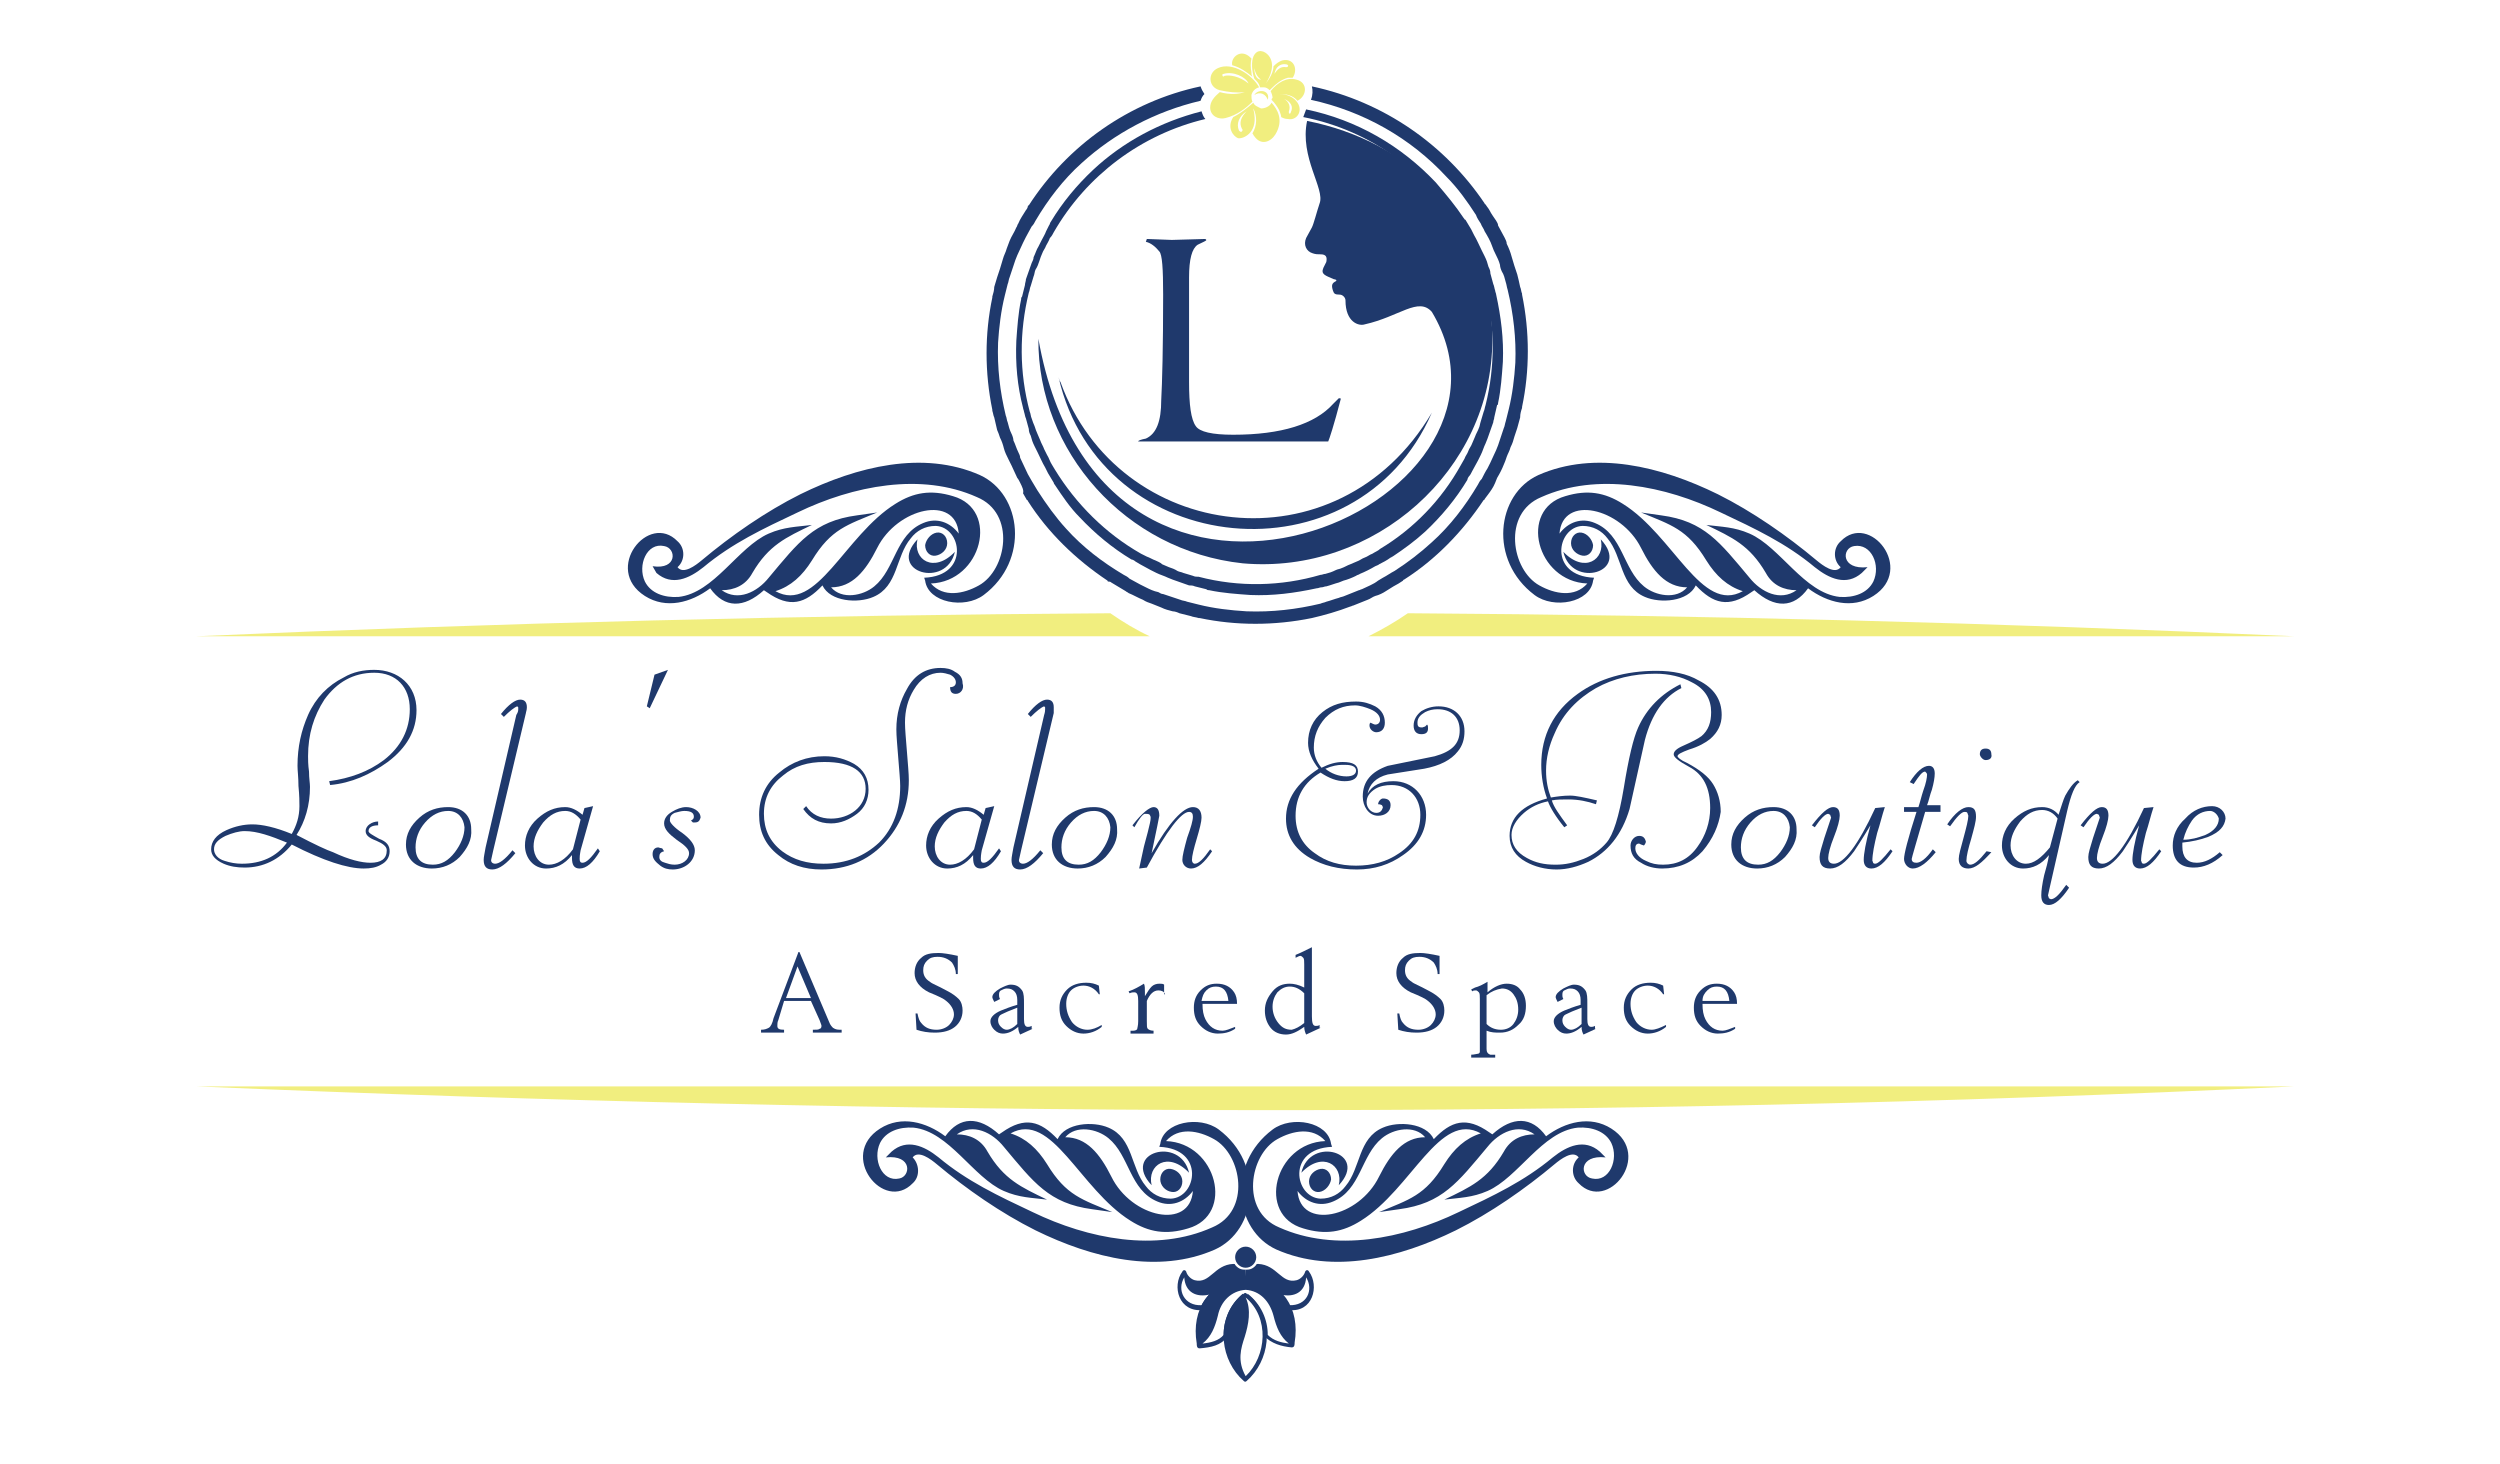 <?xml version="1.0" encoding="UTF-8"?> <svg xmlns="http://www.w3.org/2000/svg" xmlns:xlink="http://www.w3.org/1999/xlink" version="1.1" id="Layer_1" x="0px" y="0px" viewBox="0 0 260.5 152.5" style="enable-background:new 0 0 260.5 152.5;" xml:space="preserve"> <style type="text/css"> .st0{display:none;opacity:5.000310e-02;} .st1{display:inline;} .st2{clip-path:url(#SVGID_00000067197057499151694450000018293580449826175908_);} .st3{clip-path:url(#SVGID_00000008855202035729691910000018157955847260227973_);} .st4{fill:#1F396C;} .st5{fill-rule:evenodd;clip-rule:evenodd;fill:#1F396C;} .st6{fill-rule:evenodd;clip-rule:evenodd;fill:#F1EE7F;} .st7{display:none;} .st8{display:inline;clip-path:url(#SVGID_00000118382161029674369010000005660253641370798753_);fill:#1F396C;} </style> <g> <g> <g class="st0"> <g class="st1"> <defs> <rect id="SVGID_1_" x="-113.4" y="-13.3" width="226.8" height="82.7"></rect> </defs> <clipPath id="SVGID_00000119799277807568579100000010312899962728918404_"> <use xlink:href="#SVGID_1_" style="overflow:visible;"></use> </clipPath> <g style="clip-path:url(#SVGID_00000119799277807568579100000010312899962728918404_);"> <defs> <rect id="SVGID_00000007401952945113224850000016972090720092969917_" x="-113.4" y="-13.3" width="226.8" height="82.7"></rect> </defs> <clipPath id="SVGID_00000049184530848789635680000012664858143526851732_"> <use xlink:href="#SVGID_00000007401952945113224850000016972090720092969917_" style="overflow:visible;"></use> </clipPath> </g> </g> </g> <g class="st0"> <g class="st1"> <defs> <rect id="SVGID_00000156585181096304031670000014829990178686823808_" x="137.2" y="85.4" width="226.8" height="82.7"></rect> </defs> <clipPath id="SVGID_00000158739898129592749830000000968950837571415178_"> <use xlink:href="#SVGID_00000156585181096304031670000014829990178686823808_" style="overflow:visible;"></use> </clipPath> <g style="clip-path:url(#SVGID_00000158739898129592749830000000968950837571415178_);"> <defs> <rect id="SVGID_00000176759372410626826990000007276037701213747883_" x="137.2" y="85.4" width="226.8" height="82.7"></rect> </defs> <clipPath id="SVGID_00000043457452616223154260000014356581161154233222_"> <use xlink:href="#SVGID_00000176759372410626826990000007276037701213747883_" style="overflow:visible;"></use> </clipPath> </g> </g> </g> <path class="st4" d="M40.4,79.4c-1.8,1.3-3.8,2.2-6,2.4l-0.1-0.4c2.2-0.3,4.1-1,5.7-2.2c1.8-1.4,2.7-3.2,2.7-5.3 c0-2.3-1.4-3.8-3.7-3.8c-2.2,0-3.9,1-5.2,2.8c-1.1,1.7-1.7,3.6-1.7,5.9c0,0.3,0,0.9,0.1,1.6c0,0.7,0.1,1.2,0.1,1.6 c0,1.9-0.5,3.6-1.4,5c1.9,1,3.2,1.6,3.8,1.8c1.7,0.8,3,1.1,3.9,1.1c1.1,0,1.7-0.4,1.7-1.3c0-0.4-0.4-0.7-1.1-1 c-0.8-0.3-1.1-0.6-1.1-1c0-0.6,0.7-1,1.3-1v0.4c-0.6,0-1,0.2-1,0.6c0,0.2,0.4,0.4,1.1,0.8c0.8,0.3,1.1,0.7,1.1,1.3 c0,0.6-0.3,1.1-0.9,1.4c-0.5,0.3-1.1,0.4-1.8,0.4c-1.7,0-4.2-0.8-7.5-2.5c-1.3,1.6-3,2.4-4.9,2.4c-0.8,0-1.5-0.1-2.2-0.4 c-0.9-0.4-1.3-0.9-1.3-1.5c0-0.8,0.5-1.5,1.6-2c0.9-0.4,1.8-0.6,2.7-0.6c1,0,2.4,0.3,4.1,1c0.5-0.9,0.8-1.8,0.8-2.9 c0-0.4,0-1.1-0.1-2.1c0-0.9-0.1-1.6-0.1-2.1c0-2,0.4-3.7,1.1-5.3c0.8-1.8,2.1-3.1,3.7-3.9c1-0.6,2.1-0.8,3.2-0.8 c2.5,0,4.4,1.6,4.4,4.2C43.4,76.1,42.4,77.9,40.4,79.4 M25.5,86.6c-0.6,0-1.3,0.2-2,0.5c-0.8,0.4-1.2,0.8-1.2,1.4 c0,0.5,0.4,1,1.1,1.2c0.6,0.2,1.2,0.3,1.8,0.3c2,0,3.6-0.7,4.7-2.2C28.2,87.1,26.8,86.6,25.5,86.6"></path> <path class="st4" d="M47.9,89.3c-0.8,0.8-1.8,1.2-2.9,1.2c-1.6,0-2.7-0.9-2.7-2.5c0-1.1,0.5-2,1.4-2.8c0.9-0.8,1.9-1.1,3-1.1 c1.5,0,2.4,0.9,2.4,2.3C49.2,87.5,48.7,88.4,47.9,89.3 M46.7,84.5c-0.9,0-1.7,0.4-2.4,1.2c-0.7,0.8-1,1.7-1,2.6 c0,1.2,0.6,1.8,1.8,1.8c0.9,0,1.6-0.4,2.3-1.3c0.6-0.8,1-1.7,1-2.6C48.3,85.2,47.7,84.5,46.7,84.5"></path> <path class="st4" d="M54.8,74.3l-3.4,14.3l-0.2,0.9c-0.1,0.3,0.1,0.5,0.4,0.5c0.4,0,1-0.4,1.8-1.4l0.3,0.3 c-0.9,1.1-1.7,1.7-2.4,1.7c-0.6,0-0.9-0.3-0.9-1c0-0.3,0.1-0.7,0.2-1.3l3.2-13.8C54,74.2,54,74,54,73.9v-0.1c0,0,0-0.1,0-0.1 l-0.1-0.1c-0.3,0.1-0.8,0.5-1.4,1.1l-0.3-0.3c0.8-1,1.5-1.5,2-1.5c0.5,0,0.7,0.3,0.7,0.8C54.9,74,54.8,74.2,54.8,74.3"></path> <path class="st4" d="M62.5,88.7c-0.7,1.2-1.4,1.8-2.1,1.8c-0.6,0-0.8-0.4-0.8-1.1c0-0.1,0-0.2,0-0.3c-0.8,1-1.7,1.4-2.7,1.4 c-1.3,0-2.2-1.1-2.2-2.4c0-1,0.4-2,1.3-2.8c0.9-0.8,1.8-1.2,2.9-1.2c0.6,0,1.2,0.3,1.8,0.8l0.2-0.7l0.9-0.2l-1.3,4.6 c0,0.1-0.1,0.4-0.1,0.9c0,0.3,0.1,0.4,0.3,0.4c0.4,0,0.9-0.5,1.6-1.5L62.5,88.7z M60.5,85.4c-0.5-0.6-1-0.9-1.6-0.9 c-0.9,0-1.6,0.4-2.3,1.2c-0.6,0.8-1,1.6-1,2.5c0,1,0.6,1.9,1.6,1.9c0.8,0,1.7-0.5,2.5-1.6L60.5,85.4z"></path> <polygon class="st4" points="69.6,69.8 67.7,73.8 67.4,73.6 68.2,70.3 "></polygon> <path class="st4" d="M72.4,85.7C72.4,85.7,72.4,85.7,72.4,85.7l-0.2,0L72,85.5c0.2-0.1,0.3-0.2,0.3-0.4c0-0.4-0.3-0.6-1-0.6 c-0.3,0-0.6,0.1-1,0.2c-0.4,0.2-0.5,0.4-0.5,0.8c0,0.2,0.4,0.7,1.3,1.3c0.8,0.6,1.3,1.2,1.3,1.8c0,1.2-1.1,2-2.3,2 c-0.5,0-0.9-0.1-1.3-0.4C68.3,89.8,68,89.5,68,89c0-0.4,0.2-0.7,0.6-0.7c0,0,0.3,0.1,0.4,0.1l0.2,0.3c-0.4,0.1-0.5,0.3-0.5,0.6 c0,0.3,0.2,0.5,0.6,0.6c0.3,0.1,0.6,0.2,1,0.2c0.8,0,1.5-0.5,1.5-1.2c0-0.4-0.4-0.8-1.3-1.4c-0.8-0.6-1.3-1.1-1.3-1.7 c0-0.5,0.3-0.9,0.8-1.2c0.5-0.3,1-0.5,1.5-0.5c0.7,0,1.5,0.4,1.5,1.1C72.9,85.5,72.8,85.7,72.4,85.7"></path> <path class="st4" d="M99.6,72.3c-0.4,0-0.6-0.2-0.6-0.7c0.4,0,0.6-0.2,0.6-0.5c0-0.3-0.2-0.6-0.6-0.8c-0.3-0.1-0.7-0.2-1-0.2 c-1.1,0-2.1,0.6-2.8,1.8c-0.6,1-0.9,2.1-0.9,3.4c0,0.7,0.1,1.7,0.2,3c0.1,1.3,0.2,2.3,0.2,3c0,2.6-0.9,4.8-2.6,6.6 c-1.7,1.8-3.9,2.7-6.5,2.7c-1.8,0-3.3-0.5-4.5-1.5c-1.4-1.1-2-2.5-2-4.2c0-1.8,0.7-3.3,2.1-4.4c1.3-1.1,2.9-1.7,4.7-1.7 c1.2,0,2.2,0.3,3.1,0.8c1,0.6,1.5,1.5,1.5,2.7c0,1-0.4,1.9-1.2,2.5c-0.8,0.6-1.7,1-2.7,1c-1.3,0-2.2-0.5-2.9-1.5l0.3-0.3 c0.6,0.9,1.5,1.3,2.6,1.3c1.9,0,3.6-1.2,3.6-3.1c0-1.8-1.4-2.8-4.3-2.8c-1.7,0-3.1,0.4-4.3,1.4c-1.3,1-2,2.3-2,4 c0,1.6,0.6,2.9,1.9,3.9c1.2,0.9,2.6,1.3,4.3,1.3c2.4,0,4.3-0.8,5.8-2.2c1.5-1.5,2.2-3.5,2.2-5.9c0-0.6-0.1-1.6-0.2-2.9 c-0.1-1.3-0.2-2.3-0.2-3c0-1.6,0.4-3,1.1-4.2c0.8-1.5,2-2.2,3.5-2.2c0.6,0,1.1,0.1,1.5,0.4c0.6,0.3,0.8,0.7,0.8,1.2 C100.5,71.8,100.1,72.3,99.6,72.3"></path> <path class="st4" d="M104.3,88.7c-0.7,1.2-1.4,1.8-2.1,1.8c-0.6,0-0.8-0.4-0.8-1.1c0-0.1,0-0.2,0-0.3c-0.8,1-1.7,1.4-2.7,1.4 c-1.3,0-2.2-1.1-2.2-2.4c0-1,0.4-2,1.3-2.8c0.9-0.8,1.8-1.2,2.9-1.2c0.6,0,1.2,0.3,1.8,0.8l0.2-0.7l0.9-0.2l-1.3,4.6 c0,0.1-0.1,0.4-0.1,0.9c0,0.3,0.1,0.4,0.3,0.4c0.4,0,0.9-0.5,1.6-1.5L104.3,88.7z M102.3,85.4c-0.5-0.6-1-0.9-1.6-0.9 c-0.9,0-1.6,0.4-2.3,1.2c-0.6,0.8-1,1.6-1,2.5c0,1,0.6,1.9,1.6,1.9c0.8,0,1.7-0.5,2.5-1.6L102.3,85.4z"></path> <path class="st4" d="M109.8,74.3l-3.4,14.3l-0.2,0.9c-0.1,0.3,0.1,0.5,0.4,0.5c0.4,0,1-0.4,1.8-1.4l0.3,0.3 c-0.9,1.1-1.7,1.7-2.4,1.7c-0.6,0-0.9-0.3-0.9-1c0-0.3,0.1-0.7,0.2-1.3l3.2-13.8c0.1-0.3,0.1-0.5,0.1-0.6v-0.1c0,0,0-0.1,0-0.1 l-0.1-0.1c-0.3,0.1-0.8,0.5-1.4,1.1l-0.3-0.3c0.8-1,1.5-1.5,2-1.5c0.5,0,0.7,0.3,0.7,0.8C109.8,74,109.8,74.2,109.8,74.3"></path> <path class="st4" d="M115.2,89.3c-0.8,0.8-1.8,1.2-2.9,1.2c-1.6,0-2.7-0.9-2.7-2.5c0-1.1,0.5-2,1.4-2.8c0.9-0.8,1.9-1.1,3-1.1 c1.5,0,2.4,0.9,2.4,2.3C116.5,87.5,116,88.4,115.2,89.3 M114,84.5c-0.9,0-1.7,0.4-2.4,1.2c-0.7,0.8-1,1.7-1,2.6 c0,1.2,0.6,1.8,1.8,1.8c0.9,0,1.6-0.4,2.3-1.3c0.6-0.8,1-1.7,1-2.6C115.6,85.2,115,84.5,114,84.5"></path> <path class="st4" d="M126.3,88.7c-0.8,1.2-1.5,1.8-2.2,1.8c-0.5,0-0.9-0.4-0.9-0.9c0-0.4,0.2-1.2,0.5-2.3c0.4-1.1,0.6-1.8,0.6-2.2 c0-0.3-0.1-0.5-0.4-0.5c-0.8,0-2.3,1.9-4.4,5.8l-0.8,0.1l0.5-2.3l0.4-1.5c0.2-0.8,0.3-1.2,0.3-1.5c0-0.1,0-0.1-0.1-0.3 c-0.1-0.1-0.3-0.1-0.5-0.1c-0.2,0-0.6,0.5-1.1,1.4L118,86c1-1.3,1.8-1.9,2.2-1.9c0.4,0,0.6,0.3,0.6,0.9c0,0.1-0.3,1.5-0.8,3.9 c1.8-3.2,3.3-4.8,4.3-4.8c0.6,0,0.9,0.4,0.9,1.1c0,0.4-0.2,1.2-0.5,2.2c-0.3,1-0.5,1.8-0.5,2.2c0,0.2,0.1,0.4,0.3,0.4 c0.4,0,0.9-0.5,1.6-1.5L126.3,88.7z"></path> <path class="st4" d="M151.9,78.3c-0.7,0.9-1.9,1.5-3.5,1.8l-3.8,0.6c-1.2,0.3-1.9,1-2.1,2c0.5-0.9,1.4-1.3,2.7-1.3 c2,0,3.4,1.5,3.4,3.5c0,1.7-0.8,3.1-2.4,4.2c-1.4,1-3,1.5-4.8,1.5c-1.9,0-3.5-0.4-4.9-1.2c-1.7-1-2.5-2.4-2.5-4.1 c0-2,1.1-3.7,3.4-5.2c-0.7-0.9-1.1-1.8-1.1-2.7c0-1.3,0.5-2.4,1.5-3.2c1-0.8,2.1-1.1,3.5-1.1c0.8,0,1.4,0.2,2,0.5 c0.7,0.4,1,1,1,1.7c0,0.6-0.3,1-0.9,1c-0.3,0-0.7-0.3-0.7-0.7c0-0.1,0-0.2,0.1-0.3c0.2,0.1,0.4,0.2,0.5,0.2c0.3,0,0.5-0.2,0.5-0.5 c0-0.4-0.3-0.8-1-1.1c-0.5-0.2-1.1-0.4-1.6-0.4c-1.2,0-2.2,0.4-3.1,1.3c-0.8,0.9-1.2,1.9-1.2,3.1c0,0.8,0.3,1.5,0.8,2.1 c0.8-0.4,1.5-0.6,2.2-0.6c1.1,0,1.6,0.3,1.6,1c0,0.7-0.5,1-1.4,1c-0.8,0-1.6-0.3-2.5-0.9c-1.7,1-2.6,2.5-2.6,4.5 c0,1.7,0.7,3,2,3.9c1.2,0.9,2.6,1.3,4.3,1.3c1.7,0,3.2-0.4,4.5-1.3c1.5-1,2.2-2.3,2.2-4c0-1.8-1.2-3.1-3-3.1 c-0.6,0-1.2,0.1-1.7,0.4c-0.6,0.4-0.9,0.8-0.9,1.4c0,0.6,0.5,1.1,1,1.1c0.4,0,0.6-0.2,0.7-0.6l-0.1-0.2c-0.2-0.1-0.3-0.1-0.4-0.1 c0-0.3,0.3-0.6,0.5-0.6c0.5,0,0.8,0.2,0.8,0.7c0,0.7-0.6,1.1-1.3,1.1c-1,0-1.6-1-1.6-2c0-1.6,0.9-2.6,2.6-3.2l4.9-1 c1.8-0.5,2.6-1.3,2.6-2.7c0-1.4-0.9-2.2-2.3-2.2c-0.5,0-0.9,0.1-1.3,0.3c-0.5,0.3-0.8,0.6-0.8,1.1c0,0.1,0,0.3,0.1,0.4 c0.1,0.1,0.3,0.1,0.4,0.1l0.3-0.1l0.2-0.2c0.1,0.1,0.1,0.2,0.1,0.4c0,0.4-0.2,0.6-0.7,0.6c-0.5,0-0.8-0.3-0.8-0.9 c0-0.6,0.3-1.1,0.8-1.5c0.5-0.3,1.1-0.5,1.8-0.5c1.6,0,2.7,1,2.7,2.6C152.6,77,152.4,77.7,151.9,78.3 M140.2,79.7h-0.4 c-0.4,0-1,0.1-1.7,0.4c0.6,0.5,1.4,0.8,2.2,0.8c0.6,0,1-0.2,1-0.6C141.3,79.9,140.9,79.7,140.2,79.7"></path> <path class="st4" d="M177.4,88.7c-1.1,1.2-2.5,1.8-4.2,1.8c-0.8,0-1.6-0.2-2.2-0.6c-0.8-0.4-1.1-1-1.1-1.8c0-0.5,0.4-1,0.9-1 c0.4,0,0.6,0.2,0.7,0.6c0,0.1-0.1,0.3-0.2,0.4L171,88c0,0-0.2-0.1-0.2-0.1c-0.3,0-0.4,0.2-0.4,0.5c0,0.5,0.4,1,1.1,1.3 c0.6,0.3,1.1,0.4,1.8,0.4c1.5,0,2.7-0.6,3.6-1.9c0.8-1.1,1.3-2.5,1.3-4c0-2.1-0.7-3.5-2.2-4.3c-1.1-0.6-1.6-1-1.6-1.3 c0-0.3,0.3-0.6,1-0.9c0.9-0.4,1.5-0.7,1.9-1c0.7-0.6,1-1.4,1-2.5c0-1.3-0.6-2.4-2-3.1c-1.1-0.6-2.4-0.9-3.8-0.9 c-2.3,0-4.4,0.5-6.2,1.5c-1.9,1.1-3.4,2.6-4.3,4.7c-0.6,1.3-0.9,2.6-0.9,3.9c0,1.1,0.2,2,0.5,2.8c0.6-0.1,1.3-0.2,2-0.2 c0.6,0,1.5,0.2,2.8,0.5l-0.1,0.4c-0.9-0.3-1.8-0.5-2.9-0.5c-0.6,0-1.2,0-1.7,0.1c0.2,0.7,0.8,1.5,1.6,2.6l-0.3,0.2 c-0.9-1.1-1.5-2.1-1.7-2.7c-1,0.2-1.8,0.6-2.5,1.2c-0.8,0.7-1.3,1.5-1.3,2.3c0,1,0.5,1.8,1.6,2.4c0.9,0.5,1.8,0.7,3,0.7 c1,0,1.9-0.2,2.9-0.6c1-0.4,1.8-1,2.4-1.7c0.7-0.8,1.3-2.7,1.8-5.7c0.5-3.1,1-5.2,1.5-6.3c0.9-2,2.4-3.5,4.4-4.5l0.1,0.4 c-1.8,0.9-3.1,2.7-3.8,5.4l-1.6,7.2c-0.8,2.7-2.3,4.5-4.3,5.5c-1.1,0.5-2.2,0.8-3.3,0.8c-1.2,0-2.3-0.3-3.2-0.8 c-1.1-0.6-1.7-1.5-1.7-2.7c0-1.9,1.3-3.2,3.9-3.9c-0.4-1.1-0.6-2.3-0.6-3.5c0-3.1,1.3-5.6,3.8-7.4c2.2-1.6,5-2.4,8.2-2.4 c1.7,0,3.2,0.3,4.4,1c1.6,0.8,2.4,2,2.4,3.6c0,1-0.4,1.8-1.2,2.5c-0.5,0.4-1.2,0.8-2.2,1.1c-0.8,0.3-1.2,0.5-1.2,0.7 c0,0.1,0.3,0.4,1,0.7c1.3,0.7,2.2,1.4,2.7,2.2c0.5,0.8,0.8,1.8,0.8,2.9C179.1,86,178.5,87.4,177.4,88.7"></path> <path class="st4" d="M186,89.3c-0.8,0.8-1.8,1.2-2.9,1.2c-1.6,0-2.7-0.9-2.7-2.5c0-1.1,0.5-2,1.4-2.8c0.9-0.8,1.9-1.1,3-1.1 c1.5,0,2.4,0.9,2.4,2.3C187.3,87.5,186.8,88.4,186,89.3 M184.8,84.5c-0.9,0-1.7,0.4-2.4,1.2c-0.7,0.8-1,1.7-1,2.6 c0,1.2,0.6,1.8,1.8,1.8c0.9,0,1.6-0.4,2.3-1.3c0.6-0.8,1-1.7,1-2.6C186.4,85.2,185.8,84.5,184.8,84.5"></path> <path class="st4" d="M197.2,88.7c-0.8,1.2-1.5,1.8-2.2,1.8c-0.5,0-0.8-0.3-0.8-0.9c0-0.6,0.2-1.8,0.7-3.6 c-0.9,1.5-1.5,2.4-1.7,2.7c-0.9,1.2-1.7,1.8-2.5,1.8c-0.8,0-1.1-0.4-1.1-1.2c0-0.4,0.2-1,0.5-2l0.7-2.1l-0.1-0.3l-0.2-0.1 c-0.3,0-0.8,0.5-1.4,1.4l-0.3-0.2c1-1.3,1.7-1.9,2.2-1.9c0.5,0,0.7,0.3,0.7,0.9c0,0.4-0.2,1.2-0.6,2.2c-0.4,1-0.6,1.8-0.6,2.2 c0,0.4,0.2,0.6,0.6,0.6c1,0,2.5-1.9,4.3-5.8l1-0.1c-0.3,0.9-0.5,1.8-0.8,2.7c-0.3,1.2-0.5,2.2-0.5,2.9c0.1,0.1,0,0.3,0.3,0.3 c0.3,0,0.8-0.5,1.6-1.5L197.2,88.7z"></path> <path class="st4" d="M202.1,84.6h-1.5c-0.9,3.1-1.4,4.8-1.4,4.9c0,0.3,0.2,0.4,0.5,0.4c0.4,0,1-0.4,1.7-1.4l0.3,0.3 c-0.9,1.1-1.7,1.7-2.4,1.7c-0.5,0-0.9-0.5-0.9-1c0-0.5,0.4-2.1,1.3-4.9h-1.3v-0.5h1.5c0.2-0.6,0.3-1.1,0.5-1.7 c0.3-0.8,0.4-1.4,0.4-1.7c0,0,0-0.1-0.1-0.2l-0.1-0.1c-0.3,0-0.6,0.4-1.2,1.3l-0.4-0.2c0.7-1.1,1.4-1.7,2-1.7 c0.4,0,0.6,0.3,0.6,0.8c0,0.4-0.1,1-0.3,1.7c-0.2,0.5-0.3,1.1-0.5,1.6h1.4V84.6z"></path> <path class="st4" d="M207.5,88.8c-1,1.1-1.7,1.7-2.4,1.7c-0.6,0-1-0.3-1-1c0-0.4,0.2-1.1,0.5-2.2c0.3-1.1,0.5-1.9,0.5-2.3 l-0.1-0.3c-0.1-0.1-0.1-0.1-0.3-0.1c-0.3,0-0.8,0.5-1.5,1.5l-0.3-0.2c0.8-1.2,1.6-1.8,2.2-1.8c0.6,0,0.8,0.3,0.8,1 c0,0.5-0.2,1.2-0.5,2.3c-0.3,1-0.5,1.8-0.5,2.3c0,0.2,0.2,0.4,0.4,0.4c0.4,0,0.9-0.4,1.7-1.4L207.5,88.8z M206.9,79.2 c-0.3,0-0.6-0.4-0.6-0.6c0-0.4,0.2-0.6,0.6-0.6c0.4,0,0.6,0.2,0.6,0.6C207.6,79,207.3,79.2,206.9,79.2"></path> <path class="st4" d="M216.7,81.5c-0.5,0.3-0.9,1.3-1.3,3l-1.8,7.9l-0.2,0.9l0.1,0.3l0.2,0.1c0.4,0,0.9-0.5,1.6-1.5l0.3,0.3 c-0.8,1.2-1.5,1.8-2.1,1.8c-0.5,0-0.8-0.3-0.8-1c0-0.5,0.1-1.2,0.3-2.1c0.2-0.7,0.4-1.4,0.5-2.1c-0.8,1-1.7,1.4-2.7,1.4 c-1.3,0-2.2-1.1-2.2-2.4c0-1,0.4-2,1.3-2.8c0.9-0.8,1.8-1.2,2.9-1.2c0.7,0,1.3,0.3,1.7,0.8c0.3-0.9,0.5-1.6,0.7-2 c0.4-0.7,0.8-1.3,1.3-1.6L216.7,81.5z M214.4,85.3c-0.4-0.6-1-0.9-1.6-0.9c-0.9,0-1.6,0.4-2.3,1.2c-0.6,0.8-1,1.6-1,2.5 c0,1,0.6,1.9,1.6,1.9c0.8,0,1.6-0.6,2.5-1.7L214.4,85.3z"></path> <path class="st4" d="M225.2,88.7c-0.8,1.2-1.5,1.8-2.2,1.8c-0.5,0-0.8-0.3-0.8-0.9c0-0.6,0.2-1.8,0.7-3.6 c-0.9,1.5-1.5,2.4-1.7,2.7c-0.9,1.2-1.7,1.8-2.5,1.8c-0.8,0-1.1-0.4-1.1-1.2c0-0.4,0.2-1,0.5-2l0.7-2.1l-0.1-0.3l-0.2-0.1 c-0.3,0-0.8,0.5-1.4,1.4l-0.3-0.2c1-1.3,1.7-1.9,2.2-1.9c0.5,0,0.7,0.3,0.7,0.9c0,0.4-0.2,1.2-0.6,2.2c-0.4,1-0.6,1.8-0.6,2.2 c0,0.4,0.2,0.6,0.6,0.6c1,0,2.5-1.9,4.3-5.8l1-0.1c-0.3,0.9-0.5,1.8-0.8,2.7c-0.3,1.2-0.5,2.2-0.5,2.9c0.1,0.1,0,0.3,0.3,0.3 c0.3,0,0.8-0.5,1.6-1.5L225.2,88.7z"></path> <path class="st4" d="M230.1,87.2c-0.8,0.3-1.7,0.5-2.7,0.6c0,0,0,0.2,0,0.4c0,1.1,0.5,1.7,1.5,1.7c0.8,0,1.6-0.4,2.4-1.1l0.3,0.3 c-1,0.9-2,1.3-3,1.3c-1.5,0-2.2-0.8-2.2-2.3c0-1,0.4-2,1.3-2.8c0.8-0.9,1.8-1.3,2.8-1.3c0.8,0,1.4,0.6,1.4,1.3 C231.8,86.1,231.3,86.7,230.1,87.2 M230.3,84.5c-0.7,0-1.4,0.3-1.9,1c-0.4,0.6-0.7,1.2-0.9,2c0.8,0,1.5-0.2,2.3-0.5 c0.9-0.4,1.4-1,1.4-1.7C231.1,84.9,230.7,84.5,230.3,84.5"></path> <path class="st5" d="M193.2,56.9c1.8-0.3,2.8,2,2,3.7c-0.6,1.2-2,1.7-3.5,1.6c-3.7-0.4-6.2-5.2-9.4-6.6c-1.6-0.7-2.9-0.7-4.5-0.9 c2.7,1.3,4.5,2.1,6.2,5c0.7,1.3,1.9,1.8,3.2,1.8c-1.7,1.2-3.7,0.2-4.9-1.3c-3.1-3.7-4.7-5.9-9.2-6.5l-2.1-0.3 c3.1,1.3,4.8,1.7,6.8,5c1,1.6,2.2,2.7,3.8,3.2c-4.3,2.4-7.2-5.8-12.5-9.1c-1.9-1.2-3.7-1.5-6-0.8c-4.9,1.4-3,8.9,2.3,9.1 c-1.3,1.5-3.4,1.1-5,0.2c-2.9-1.6-3.9-7.5,0.2-9.2c5.8-2.6,12.9-1.2,18.7,1.6c3.6,1.7,6.8,3.2,9.8,5.7c1.5,1.2,3.3,2,4.9,0.6 l0.6-0.6C191.8,59.4,191.9,57.1,193.2,56.9 M164.8,55.5c-0.6-0.1-1.1,0.4-1.1,1.1c0,0.7,0.6,1.2,1.2,1.3c0.6,0.1,1.1-0.4,1.1-1.1 C165.9,56.2,165.4,55.6,164.8,55.5 M166.8,56.2c0.5,2.1-1.7,3.6-3.9,1.3C163.8,61.4,170,59.6,166.8,56.2 M191.8,59.1 c-0.6,0.8-1.9-0.2-2.5-0.7c-3.1-2.6-6.7-5.1-10.3-6.9c-5.9-2.9-12.8-4.6-18.7-2c-4.4,2-5.2,8.9-0.4,12.5c2,1.5,5.8,0.8,6.1-1.5 l0.1-0.3c-4.8-0.2-3.9-5.3-1.2-5.4c1.1,0,2,0.5,2.6,1.3c1.6,1.9,1.3,5,3.9,6.1c1.6,0.7,4.5,0.5,5.3-1.2c1.8,1.9,3.4,2.4,5.8,0.7 l0.3-0.2c2.1,1.9,4.1,1.9,5.6-0.2c2,1.5,4.6,2.2,6.8,0.8c4.4-2.8-0.4-8.8-3.4-5.7C191,57.1,191,58.4,191.8,59.1 M175.8,61.2 c-2.2,0-3.6-1.7-4.8-4.1c-2.1-4.2-8.2-5.6-8.5-1.5c0.9-1.2,2.3-1.7,3.7-1.1c2.9,1.2,2.9,4.8,5.1,6.6 C172.5,62.1,174.7,62.5,175.8,61.2"></path> <path class="st4" d="M129.5,58.7c13.7,1.2,26-9.7,26-23.3c0-12.8-8.7-20.7-19.3-22.8c-0.8,3.8,1.9,7.1,1.3,8.6 c-0.3,0.9-0.6,2.1-0.8,2.5c-0.2,0.4-0.4,0.7-0.6,1.1c-0.3,0.7,0,1.4,0.7,1.6c0.3,0.1,0.5,0.1,0.8,0.1c0.6,0,0.7,0.3,0.6,0.8 c-0.1,0.2-0.2,0.4-0.3,0.6c-0.3,0.7,0.2,0.8,1.1,1.2c0.1,0,0.1,0,0.3,0.1c-0.1,0-0.1,0.1-0.1,0.1c-0.4,0.2-0.5,0.4-0.3,1 c0.1,0.3,0.2,0.4,0.7,0.4c0.3,0,0.6,0.3,0.6,0.6c0,2.3,1.4,2.7,2,2.5c3.6-0.8,5.6-2.9,7-1.3c12.1,20.2-34.3,40.5-41,2.8 C108.1,47,117.3,57.4,129.5,58.7 M110.5,39.8c6,16.7,28.9,19.8,38.7,3.2c-7.8,17.9-34.5,15.4-38.9-3.7 C110.4,39.6,110.4,39.7,110.5,39.8"></path> <path class="st4" d="M152.5,22.7C152.5,22.7,152.5,22.7,152.5,22.7c0.1,0.1,0.1,0.2,0.2,0.2c0.2,0.3,0.4,0.7,0.6,1 c0.1,0.2,0.2,0.4,0.3,0.6c0.3,0.5,0.5,1,0.8,1.6c0.1,0.2,0.2,0.4,0.3,0.6c0.2,0.4,0.3,0.7,0.4,1.1c0.1,0.2,0.2,0.4,0.2,0.7 c0.1,0.4,0.2,0.7,0.3,1.1c0.1,0.2,0.1,0.4,0.2,0.7c0,0.1,0.1,0.3,0.1,0.4c0,0,0,0,0,0c0.5,2.3,0.8,4.6,0.7,7 c-0.1,1.4-0.2,2.9-0.5,4.3c0,0,0,0,0,0c0,0.1,0,0.2-0.1,0.2c-0.1,0.4-0.2,0.9-0.3,1.3c0,0.2-0.1,0.3-0.1,0.5 c-0.2,0.6-0.4,1.1-0.6,1.7c-0.1,0.2-0.1,0.3-0.2,0.5c-0.2,0.4-0.3,0.8-0.5,1.2c-0.1,0.2-0.2,0.4-0.3,0.6c-0.2,0.4-0.4,0.7-0.6,1.1 c-0.1,0.2-0.2,0.4-0.3,0.5c-0.1,0.1-0.2,0.3-0.2,0.4c0,0,0,0,0,0c-1.2,2-2.7,3.8-4.4,5.4c-1.1,1-2.2,1.8-3.4,2.6c0,0,0,0,0,0 c-0.1,0-0.1,0.1-0.2,0.1c-0.4,0.3-0.8,0.5-1.2,0.7c-0.1,0.1-0.2,0.1-0.4,0.2c-0.5,0.3-1.1,0.6-1.6,0.8c-0.1,0.1-0.3,0.1-0.4,0.2 c-0.4,0.2-0.9,0.4-1.3,0.5c-0.2,0.1-0.3,0.1-0.5,0.2c-0.4,0.1-0.9,0.3-1.3,0.4c-0.2,0-0.3,0.1-0.5,0.1c-0.2,0-0.3,0.1-0.5,0.1 c0,0,0,0,0,0c-2.3,0.5-4.6,0.8-6.9,0.7c-1.4-0.1-2.9-0.2-4.3-0.5c0,0,0,0,0,0c-0.1,0-0.2,0-0.3-0.1c-0.4-0.1-0.8-0.2-1.2-0.3 c-0.2-0.1-0.4-0.1-0.6-0.1c-0.6-0.2-1.1-0.4-1.7-0.6c-0.2-0.1-0.3-0.1-0.5-0.2c-0.4-0.2-0.8-0.3-1.2-0.5c-0.2-0.1-0.4-0.2-0.6-0.3 c-0.4-0.2-0.7-0.4-1.1-0.6c-0.2-0.1-0.3-0.2-0.5-0.3c-0.1-0.1-0.3-0.2-0.4-0.2c0,0,0,0,0,0c-2-1.2-3.8-2.7-5.4-4.4 c-1-1-1.8-2.2-2.6-3.4c0,0,0,0,0,0c-0.1-0.1-0.1-0.2-0.1-0.2c-0.2-0.3-0.4-0.7-0.6-1c-0.1-0.2-0.2-0.4-0.3-0.6 c-0.3-0.5-0.5-1-0.8-1.6c-0.1-0.2-0.2-0.4-0.3-0.6c-0.2-0.4-0.3-0.7-0.4-1.1c-0.1-0.2-0.2-0.4-0.2-0.7c-0.1-0.4-0.2-0.7-0.3-1.1 c-0.1-0.2-0.1-0.4-0.2-0.7c0-0.1-0.1-0.3-0.1-0.4c0,0,0,0,0,0c-0.6-2.3-0.8-4.6-0.7-7c0.1-1.4,0.2-2.9,0.5-4.3c0,0,0,0,0,0 c0-0.1,0-0.2,0.1-0.3c0.1-0.4,0.2-0.8,0.3-1.2c0-0.2,0.1-0.4,0.1-0.6c0.2-0.6,0.4-1.1,0.6-1.7c0.1-0.2,0.2-0.4,0.2-0.6 c0.2-0.4,0.3-0.8,0.5-1.1c0.1-0.2,0.2-0.4,0.3-0.6c0.2-0.4,0.4-0.7,0.5-1c0.1-0.2,0.2-0.4,0.3-0.6c0.1-0.1,0.1-0.3,0.2-0.4 c0,0,0,0,0,0c1.2-2,2.7-3.8,4.4-5.4c3.1-2.9,7-5,11.3-6.1c0.1,0.3,0.2,0.6,0.4,0.8c-6.7,1.6-12.4,5.9-15.8,11.8 c-0.1,0.2-0.2,0.4-0.4,0.6c-0.1,0.3-0.3,0.6-0.4,0.8c-0.1,0.3-0.3,0.5-0.4,0.8c-0.1,0.2-0.2,0.5-0.3,0.8c-0.1,0.3-0.2,0.6-0.4,0.9 c-0.1,0.2-0.1,0.5-0.2,0.7c-0.1,0.3-0.2,0.7-0.3,1c-0.1,0.2-0.1,0.5-0.2,0.7c-1,4.1-1,8.3,0.1,12.4c0.1,0.2,0.1,0.5,0.2,0.7 c0.1,0.3,0.2,0.6,0.3,0.8c0.1,0.3,0.2,0.6,0.3,0.8c0.1,0.2,0.2,0.5,0.3,0.7c0.1,0.3,0.3,0.6,0.4,0.9c0.1,0.2,0.2,0.4,0.3,0.6 c0.2,0.3,0.3,0.7,0.5,1c0.1,0.2,0.2,0.3,0.3,0.5c2.2,3.6,5.3,6.7,9,8.8c0.2,0.1,0.4,0.2,0.6,0.3c0.3,0.1,0.6,0.3,0.9,0.4 c0.2,0.1,0.5,0.2,0.7,0.4c0.2,0.1,0.5,0.2,0.7,0.3c0.3,0.1,0.6,0.2,0.9,0.4c0.2,0.1,0.4,0.1,0.6,0.2c0.3,0.1,0.7,0.2,1,0.3 c0.2,0.1,0.4,0.1,0.6,0.1c4.2,1.1,8.6,1,12.7-0.2c0.2,0,0.3-0.1,0.5-0.1c0.4-0.1,0.7-0.2,1.1-0.4c0.2-0.1,0.4-0.1,0.6-0.2 c0.3-0.1,0.6-0.3,0.9-0.4c0.2-0.1,0.5-0.2,0.7-0.3c0.3-0.1,0.5-0.3,0.8-0.4c0.3-0.1,0.5-0.3,0.8-0.4c0.3-0.2,0.6-0.3,0.8-0.5 c3.5-2.1,6.4-5.1,8.4-8.7c0.1-0.2,0.3-0.5,0.4-0.7c0.1-0.3,0.3-0.5,0.4-0.8c0.1-0.3,0.3-0.5,0.4-0.8c0.1-0.2,0.2-0.5,0.3-0.7 c0.1-0.3,0.3-0.6,0.4-0.9c0.1-0.2,0.1-0.4,0.2-0.7c0.1-0.3,0.2-0.7,0.3-1c0.1-0.2,0.1-0.4,0.2-0.7c1-4,1-8.2-0.1-12.2 c-0.1-0.3-0.2-0.6-0.3-0.9c-0.1-0.2-0.2-0.4-0.2-0.7c-0.1-0.3-0.2-0.7-0.4-1c-0.1-0.2-0.2-0.3-0.2-0.5c-0.2-0.4-0.3-0.7-0.5-1.1 c-0.1-0.1-0.1-0.2-0.2-0.4c-0.2-0.4-0.4-0.8-0.6-1.2c0-0.1-0.1-0.1-0.1-0.2c-3.4-6-9.3-10.4-16.4-11.8c0.1-0.3,0.2-0.5,0.3-0.8 c5.3,1.1,9.9,3.8,13.5,7.6C150.8,20.4,151.7,21.5,152.5,22.7"></path> <path class="st4" d="M106.3,50.3c-0.1-0.2-0.2-0.4-0.3-0.5c-0.2-0.4-0.4-0.9-0.6-1.3c-0.1-0.2-0.2-0.4-0.3-0.6 c-0.2-0.4-0.4-0.8-0.5-1.2c-0.1-0.4-0.2-0.7-0.4-1.1c-0.1-0.3-0.2-0.6-0.3-0.8c-0.1-0.4-0.2-0.9-0.3-1.3c-0.1-0.2-0.1-0.4-0.2-0.7 c0,0,0-0.1,0-0.1c0,0,0,0,0,0c-0.8-3.9-0.8-7.9,0-11.7c0,0,0,0,0,0c0,0,0-0.1,0-0.1c0.1-0.3,0.2-0.7,0.2-1c0.1-0.3,0.2-0.7,0.3-1 c0.1-0.3,0.2-0.6,0.3-0.9c0.1-0.3,0.2-0.7,0.3-1c0.1-0.4,0.3-0.7,0.4-1.1c0.1-0.3,0.2-0.5,0.3-0.8c0.2-0.5,0.5-0.9,0.7-1.4 c0.1-0.1,0.1-0.3,0.2-0.4c0.2-0.5,0.5-0.9,0.8-1.4c0.1-0.1,0.2-0.3,0.2-0.4c0,0,0-0.1,0.1-0.1c0,0,0,0,0,0 c4-6.2,10.4-10.8,17.9-12.4c0.1,0.3,0.2,0.5,0.4,0.8c-0.2,0.2-0.3,0.4-0.4,0.7c-4.7,1.1-9,3.4-12.4,6.5c-1.9,1.7-3.5,3.8-4.8,6 c-0.1,0.2-0.2,0.4-0.4,0.6c-0.2,0.4-0.4,0.7-0.6,1.1c-0.1,0.2-0.2,0.4-0.3,0.6c-0.2,0.4-0.4,0.9-0.6,1.3c-0.1,0.2-0.1,0.3-0.2,0.5 c-0.2,0.6-0.4,1.2-0.6,1.8c-0.1,0.2-0.1,0.5-0.2,0.7c-0.1,0.4-0.2,0.8-0.3,1.2c-0.4,1.6-0.6,3.3-0.7,4.9c-0.1,2.6,0.2,5.1,0.8,7.6 c0.1,0.2,0.1,0.5,0.2,0.7c0.1,0.4,0.2,0.8,0.4,1.2c0.1,0.2,0.2,0.5,0.2,0.7c0.2,0.4,0.3,0.8,0.5,1.2c0.1,0.2,0.2,0.4,0.2,0.6 c0.3,0.6,0.5,1.1,0.8,1.7c0.1,0.2,0.3,0.5,0.4,0.7c0.2,0.3,0.4,0.7,0.6,1c0.9,1.4,1.9,2.8,3,4c1.7,1.9,3.8,3.5,6,4.8 c0.2,0.1,0.4,0.2,0.6,0.4c0.4,0.2,0.7,0.4,1.1,0.6c0.2,0.1,0.4,0.2,0.6,0.3c0.4,0.2,0.8,0.4,1.3,0.5c0.2,0.1,0.3,0.2,0.5,0.2 c0.6,0.2,1.2,0.4,1.8,0.6c0.2,0.1,0.5,0.1,0.7,0.2c0.4,0.1,0.8,0.2,1.2,0.3c1.6,0.4,3.3,0.6,5,0.7c2.6,0.1,5.2-0.2,7.7-0.8 c0.2-0.1,0.4-0.1,0.6-0.2c0.4-0.1,0.9-0.3,1.3-0.4c0.2-0.1,0.4-0.1,0.6-0.2c0.5-0.2,1-0.4,1.5-0.6c0.1,0,0.2-0.1,0.3-0.1 c0.6-0.3,1.2-0.5,1.7-0.9c0.2-0.1,0.3-0.2,0.5-0.3c0.4-0.2,0.8-0.5,1.2-0.7c1.4-0.9,2.7-1.9,3.9-3c1.9-1.7,3.5-3.8,4.8-6 c0.1-0.2,0.2-0.4,0.4-0.6c0.2-0.4,0.4-0.8,0.6-1.1c0.1-0.2,0.2-0.4,0.3-0.6c0.2-0.4,0.4-0.9,0.6-1.3c0.1-0.2,0.1-0.3,0.2-0.5 c0.2-0.6,0.4-1.2,0.6-1.8c0.1-0.2,0.1-0.4,0.2-0.7c0.1-0.4,0.2-0.8,0.3-1.2c0.4-1.6,0.6-3.3,0.7-4.9c0.1-2.5-0.2-5.1-0.8-7.6 c-0.1-0.3-0.1-0.5-0.2-0.8c-0.1-0.4-0.2-0.8-0.4-1.1c-0.1-0.2-0.2-0.5-0.2-0.7c-0.1-0.4-0.3-0.8-0.5-1.2c-0.1-0.2-0.2-0.4-0.3-0.7 c-0.2-0.6-0.5-1.1-0.8-1.6c-0.1-0.3-0.3-0.5-0.4-0.8c-0.2-0.3-0.4-0.6-0.5-0.9c-0.9-1.4-1.9-2.8-3.1-4c-3.7-4-8.6-6.8-14.1-8 c0.2-0.5,0.2-1,0.1-1.4c7.5,1.6,13.9,6.1,18,12.2c0,0,0,0,0,0c0,0,0,0.1,0.1,0.1c0.1,0.2,0.3,0.4,0.4,0.6c0.2,0.4,0.5,0.8,0.7,1.1 c0.1,0.2,0.2,0.3,0.2,0.5c0.2,0.4,0.5,0.9,0.7,1.3c0.1,0.2,0.2,0.4,0.2,0.6c0.2,0.4,0.4,0.9,0.5,1.3c0.1,0.3,0.2,0.7,0.3,1 c0.1,0.3,0.2,0.6,0.3,0.9c0.1,0.4,0.2,0.8,0.3,1.3c0.1,0.2,0.1,0.5,0.2,0.7c0,0,0,0.1,0,0.1c0,0,0,0,0,0c0.8,3.9,0.8,7.9,0,11.7 c0,0,0,0,0,0c0,0,0,0.1,0,0.1c-0.1,0.3-0.2,0.6-0.2,1c-0.1,0.4-0.2,0.7-0.3,1.1c-0.1,0.3-0.2,0.6-0.3,0.9 c-0.1,0.4-0.2,0.7-0.4,1.1c-0.1,0.4-0.3,0.7-0.4,1c-0.1,0.3-0.2,0.6-0.3,0.8c-0.2,0.5-0.4,0.9-0.7,1.4c-0.1,0.2-0.1,0.3-0.2,0.5 c-0.2,0.5-0.5,0.9-0.8,1.3c-0.1,0.1-0.2,0.3-0.3,0.4c0,0,0,0.1-0.1,0.1c0,0,0,0,0,0c-2.2,3.3-5,6.2-8.3,8.3c0,0,0,0,0,0 c0,0-0.1,0-0.1,0.1c-0.3,0.2-0.6,0.4-1,0.6c-0.3,0.2-0.5,0.3-0.8,0.5c-0.3,0.2-0.7,0.4-1.1,0.5c-0.3,0.1-0.5,0.3-0.8,0.4 c-0.5,0.2-1,0.4-1.5,0.6c-0.1,0-0.2,0.1-0.3,0.1c-1.3,0.5-2.7,0.9-4,1.2c0,0,0,0,0,0c-3.9,0.8-7.9,0.8-11.7,0c0,0,0,0,0,0 c0,0-0.1,0-0.1,0c-0.3-0.1-0.6-0.1-0.8-0.2c-0.4-0.1-0.8-0.2-1.2-0.3c-0.2-0.1-0.5-0.2-0.7-0.2c-0.4-0.1-0.8-0.2-1.2-0.4 c-0.3-0.1-0.7-0.3-1-0.4c-0.3-0.1-0.6-0.2-0.9-0.4c-0.5-0.2-1-0.5-1.5-0.7c-0.1-0.1-0.2-0.1-0.3-0.2c-0.5-0.3-1-0.6-1.5-0.9 c-0.1-0.1-0.2-0.1-0.3-0.1c0,0-0.1,0-0.1-0.1c0,0,0,0,0,0c-3.3-2.2-6.2-5-8.3-8.3c0,0,0,0,0,0c0,0,0-0.1-0.1-0.1 c-0.1-0.2-0.3-0.5-0.4-0.7C106.7,51.1,106.5,50.7,106.3,50.3"></path> <path class="st6" d="M126.9,7.1L126.9,7.1c1.5-0.7,3.6,0.7,4.3,2c-0.4,0.1-0.7,0.4-0.8,0.8c0,0.2,0,0.5,0.1,0.7 c-0.7,0.7-1.6,1.4-2.8,1.7c-0.7,0.2-1.6-0.2-1.6-1.1c0-0.6,0.4-1.1,1-1.6c1.1,0.3,2,0.2,2.6,0c-0.8,0.1-1.7,0-2.6-0.2 C125.9,9.1,125.8,7.6,126.9,7.1 M130.7,9.9L130.7,9.9c0.6-0.4,1.2-0.1,1.4,0.5C132.4,9.4,131.1,9.2,130.7,9.9 M130.7,7.1 c0,0.6,0.2,1.2,0.7,1.2C131,8,130.8,7.6,130.7,7.1 M130.1,8.7L130.1,8.7c-0.3-0.7-1.6-1.3-2.6-1c-0.1,0-0.2,0.1-0.1,0.2 c0,0.1,0.1,0.1,0.2,0C128.1,7.8,129.1,7.9,130.1,8.7 M132.8,7.7L132.8,7.7c0.3-0.5,0.7-0.8,1.2-0.7c0.1,0,0.2,0,0.2-0.1 c0.1-0.1-0.1-0.2-0.2-0.2C133.4,6.6,132.9,7,132.8,7.7 M133.8,10.3L133.8,10.3c0.5,0.3,0.7,0.8,0.5,1.3c0,0.1,0,0.2,0,0.2 c0.1,0.1,0.2,0,0.2-0.1C134.8,11.1,134.5,10.6,133.8,10.3 M129.9,11.6c-0.8,0.5-1.1,1.3-0.8,2c0.1,0.1,0.2,0.2,0.3,0.1 c0.1-0.1,0.1-0.2,0-0.3C129.1,12.8,129.3,12.2,129.9,11.6 M132.3,9.4L132.3,9.4c0.1-0.1,0.2-0.2,0.2-0.2c0.5-0.5,1-0.9,1.7-1.1 c0.2,0,0.4,0,0.5,0c0.6-0.9,0.1-2.1-1.1-1.8c-0.3,0.1-0.6,0.3-0.9,0.6c0,0.6-0.4,1.3-0.8,1.8c0.5-0.8,1-2,0.3-2.9 c-0.4-0.5-1.2-0.8-1.6,0.1c-0.2,0.5-0.2,1.4,0.1,2.3c0.3,0.3,0.5,0.5,0.6,0.9c0.1,0,0.2,0,0.4,0C131.9,9.1,132.1,9.2,132.3,9.4 M130.6,10.7L130.6,10.7c-0.7,0.6-1.3,1.1-2.1,1.5c-0.7,1.1,0,2,0.5,2.2c0.5,0.1,2-0.5,1.7-2.5c0-0.2-0.1-0.4-0.1-0.6 c0.4,0.8,0.4,1.8-0.1,2.6c0.1,0.1,0.1,0.2,0.2,0.3c0.7,1,1.7,0.6,2.2-0.2c0.9-1.5,0.2-2.6-0.4-3.3c-0.2,0.4-0.7,0.6-1.1,0.6 C131,11.1,130.7,11,130.6,10.7 M132.4,9.5L132.4,9.5c0.7-0.9,1.7-1.5,2.7-1.2c1.2,0.3,1.1,1.7,0.1,2.2c-0.5-0.6-1.2-0.7-1.9-0.7 c0.8,0,1.5,0.3,1.9,0.9c0.6,0.9-0.1,1.9-1,1.7c-0.3,0-0.5-0.1-0.7-0.2c0-0.2-0.1-0.4-0.2-0.7c-0.2-0.4-0.5-0.8-0.8-1.1 c0-0.1,0-0.1,0.1-0.2C132.6,10,132.5,9.7,132.4,9.5 M130.5,8c-0.1-0.2-0.1-0.3-0.1-0.5c-0.1-0.4-0.1-1,0-1.4c0,0,0,0-0.1-0.1 c-1-1-2.1,0-1.9,0.8C129.2,7,129.9,7.5,130.5,8"></path> <path class="st6" d="M20.4,66.3c31.8-1.4,63.5-2.2,95.3-2.4c1.3,0.9,2.6,1.7,4.1,2.4H20.4z M146.7,63.9c30.8,0.2,61.6,1,92.4,2.4 h-96.5C144,65.6,145.4,64.8,146.7,63.9"></path> <path class="st6" d="M20.4,113.2c72.9,3.1,145.8,3.5,218.7,0H20.4z"></path> <path class="st5" d="M69.2,56.9c-1.8-0.4-2.8,2-2,3.7c0.6,1.2,2,1.7,3.5,1.6c3.7-0.4,6.2-5.2,9.4-6.6c1.6-0.7,2.9-0.7,4.5-0.9 c-2.7,1.3-4.5,2.1-6.2,5c-0.7,1.3-1.9,1.8-3.2,1.8c1.7,1.2,3.7,0.2,4.9-1.3c3.1-3.7,4.7-5.9,9.2-6.5l2.1-0.3 c-3.1,1.3-4.8,1.7-6.8,5c-1,1.6-2.2,2.7-3.8,3.2c4.3,2.4,7.2-5.8,12.5-9.1c1.9-1.2,3.7-1.5,6-0.8c4.9,1.4,3,8.9-2.3,9.1 c1.3,1.5,3.4,1.1,5,0.2c2.9-1.6,3.9-7.5-0.2-9.2c-5.8-2.6-12.9-1.2-18.7,1.6c-3.6,1.7-6.8,3.2-9.8,5.7c-1.5,1.2-3.3,2-4.9,0.6 L68,59C70.6,59.4,70.5,57.1,69.2,56.9 M97.6,55.5c0.6-0.1,1.1,0.4,1.1,1.1c0,0.7-0.6,1.2-1.2,1.3c-0.6,0.1-1.1-0.4-1.1-1.1 C96.5,56.2,97,55.6,97.6,55.5 M95.6,56.2c-0.5,2.1,1.7,3.6,3.9,1.3C98.6,61.4,92.4,59.6,95.6,56.2 M70.6,59.1 c0.6,0.8,1.9-0.2,2.5-0.7c3.1-2.6,6.7-5.1,10.3-6.9c5.9-2.9,12.8-4.6,18.7-2c4.4,2,5.2,8.9,0.4,12.5c-2,1.5-5.8,0.8-6.1-1.5 l-0.1-0.3c4.8-0.2,3.9-5.3,1.2-5.4c-1.1,0-2,0.5-2.6,1.3c-1.6,1.9-1.3,5-3.9,6.1c-1.6,0.7-4.5,0.5-5.3-1.2 c-1.8,1.9-3.4,2.4-5.8,0.7l-0.3-0.2c-2.1,1.9-4.1,1.9-5.6-0.2c-2,1.5-4.6,2.2-6.8,0.8c-4.4-2.8,0.4-8.8,3.4-5.7 C71.4,57.1,71.4,58.4,70.6,59.1 M86.6,61.2c2.2,0,3.6-1.7,4.8-4.1c2.1-4.2,8.2-5.6,8.5-1.5c-0.9-1.2-2.3-1.7-3.7-1.1 c-2.9,1.2-2.9,4.8-5.1,6.6C89.9,62.1,87.7,62.5,86.6,61.2"></path> <path class="st5" d="M93.7,122.8c-1.8,0.4-2.8-2-2-3.7c0.6-1.2,2-1.7,3.5-1.6c3.7,0.4,6.2,5.2,9.4,6.6c1.6,0.7,2.9,0.7,4.5,0.9 c-2.7-1.3-4.5-2.1-6.2-5c-0.7-1.3-1.9-1.8-3.2-1.8c1.7-1.2,3.7-0.2,4.9,1.3c3.1,3.7,4.7,5.9,9.2,6.5l2.1,0.3 c-3.1-1.3-4.8-1.7-6.8-5c-1-1.6-2.2-2.7-3.8-3.2c4.3-2.4,7.2,5.8,12.5,9.1c1.9,1.2,3.7,1.5,6,0.8c4.9-1.4,3-8.9-2.3-9.1 c1.3-1.5,3.4-1.1,5-0.2c2.9,1.6,3.9,7.5-0.2,9.2c-5.8,2.6-12.9,1.2-18.7-1.6c-3.6-1.7-6.8-3.2-9.8-5.7c-1.5-1.2-3.3-2-4.9-0.6 l-0.6,0.6C95.1,120.3,94.9,122.6,93.7,122.8 M122.1,124.2c0.6,0.1,1.1-0.4,1.1-1.1c0-0.7-0.6-1.2-1.2-1.3 c-0.6-0.1-1.1,0.4-1.1,1.1C120.9,123.5,121.4,124.1,122.1,124.2 M120,123.5c-0.5-2.1,1.7-3.6,3.9-1.3 C123,118.3,116.8,120.1,120,123.5 M95.1,120.6c0.6-0.8,1.9,0.2,2.5,0.7c3.1,2.6,6.7,5.1,10.3,6.9c5.9,2.9,12.8,4.6,18.7,2 c4.4-2,5.2-8.9,0.4-12.5c-2-1.5-5.8-0.8-6.1,1.5l-0.1,0.3c4.8,0.2,3.9,5.3,1.2,5.4c-1.1,0-2-0.5-2.6-1.3c-1.6-1.9-1.3-5-3.9-6.1 c-1.6-0.7-4.5-0.5-5.3,1.2c-1.8-1.9-3.4-2.4-5.8-0.7l-0.3,0.2c-2.1-1.9-4.1-1.9-5.6,0.2c-2-1.5-4.6-2.2-6.8-0.8 c-4.4,2.8,0.4,8.8,3.4,5.7C95.9,122.6,95.8,121.3,95.1,120.6 M111,118.5c2.2,0,3.6,1.7,4.8,4.1c2.1,4.3,8.2,5.6,8.5,1.5 c-0.9,1.2-2.3,1.7-3.7,1.1c-2.9-1.2-2.9-4.8-5.1-6.6C114.3,117.6,112.1,117.2,111,118.5"></path> <path class="st5" d="M165.9,122.8c1.8,0.4,2.8-2,2-3.7c-0.6-1.2-2-1.7-3.5-1.6c-3.7,0.4-6.2,5.2-9.4,6.6c-1.6,0.7-2.9,0.7-4.5,0.9 c2.7-1.3,4.5-2.1,6.2-5c0.7-1.3,1.9-1.8,3.2-1.8c-1.7-1.2-3.7-0.2-4.9,1.3c-3.1,3.7-4.7,5.9-9.2,6.5l-2.1,0.3 c3.1-1.3,4.8-1.7,6.8-5c1-1.6,2.2-2.7,3.8-3.2c-4.3-2.4-7.2,5.8-12.5,9.1c-1.9,1.2-3.7,1.5-6,0.8c-4.9-1.4-3-8.9,2.3-9.1 c-1.3-1.5-3.4-1.1-5-0.2c-2.9,1.6-3.9,7.5,0.2,9.2c5.8,2.6,12.9,1.2,18.7-1.6c3.6-1.7,6.8-3.2,9.8-5.7c1.5-1.2,3.3-2,4.9-0.6 l0.6,0.6C164.5,120.3,164.6,122.6,165.9,122.8 M137.5,124.2c-0.6,0.1-1.1-0.4-1.1-1.1c0-0.7,0.6-1.2,1.2-1.3 c0.6-0.1,1.1,0.4,1.1,1.1C138.6,123.5,138.1,124.1,137.5,124.2 M139.5,123.5c0.5-2.1-1.7-3.6-3.9-1.3 C136.5,118.3,142.7,120.1,139.5,123.5 M164.5,120.6c-0.6-0.8-1.9,0.2-2.5,0.7c-3.1,2.6-6.7,5.1-10.3,6.9c-5.9,2.9-12.8,4.6-18.7,2 c-4.4-2-5.2-8.9-0.4-12.5c2-1.5,5.8-0.8,6.1,1.5l0.1,0.3c-4.8,0.2-3.9,5.3-1.2,5.4c1.1,0,2-0.5,2.6-1.3c1.6-1.9,1.3-5,3.9-6.1 c1.6-0.7,4.5-0.5,5.3,1.2c1.8-1.9,3.4-2.4,5.8-0.7l0.3,0.2c2.1-1.9,4.1-1.9,5.6,0.2c2-1.5,4.6-2.2,6.8-0.8 c4.4,2.8-0.4,8.8-3.4,5.7C163.7,122.6,163.7,121.3,164.5,120.6 M148.5,118.5c-2.2,0-3.6,1.7-4.8,4.1c-2.1,4.3-8.2,5.6-8.5,1.5 c0.9,1.2,2.3,1.7,3.7,1.1c2.9-1.2,2.9-4.8,5.1-6.6C145.2,117.6,147.4,117.2,148.5,118.5"></path> <path class="st5" d="M129.8,129.9c-0.6,0-1.1,0.5-1.1,1.1c0,0.6,0.5,1.1,1.1,1.1c0.6,0,1.1-0.5,1.1-1.1 C130.9,130.4,130.4,129.9,129.8,129.9"></path> <path class="st5" d="M129.8,132.3c-0.3,0-0.7,0-1.1-0.5c0-0.1-0.1-0.1-0.2-0.1c-2,0.1-2.4,2.1-4,1.7c-0.4-0.1-0.8-0.5-0.9-0.9 c-0.1-0.2-0.3-0.2-0.4,0c-1.1,1.5-0.4,4.3,2.2,4c0.1,0,0.2-0.1,0.2-0.1c0.7-1.5,2.3-2.5,4-2.8c0.1,0,0.1,0,0.2,0v0l0,0v-1v0V132.3 z M123.4,133.1c0.1,1.6,1.3,2.1,2.6,1.8c-0.3,0.3-0.6,0.7-0.8,1.1C123.4,136.1,122.6,134.4,123.4,133.1L123.4,133.1z"></path> <path class="st5" d="M129.6,134.8c-0.3,0.2-0.5,0.4-0.7,0.6c-2.2,2.4-1.7,6.4,0.7,8.5c0.1,0.1,0.2,0.1,0.3,0 c2.4-2.1,2.9-6,0.7-8.5c-0.2-0.2-0.5-0.4-0.7-0.6C129.8,134.7,129.7,134.7,129.6,134.8 M129.8,143.4c-0.9-1.6-0.5-2.9-0.1-4.1 c0.4-1.3,0.7-2.8,0.1-4.1C132.3,137.3,132,141.3,129.8,143.4"></path> <path class="st5" d="M127.5,139.1c-0.5,0.6-1.3,0.8-2.2,0.9c0.9-0.7,1.3-1.7,1.6-2.9c0.3-1.5,1.4-2.6,2.9-2.7 c1.5,0.1,2.5,1.2,2.9,2.7c0.3,1.2,0.7,2.2,1.6,2.9c-0.8-0.1-1.6-0.3-2.2-0.9c0-1.6-0.7-3.2-2.1-4.3c0,0.3-0.5,0.3-0.5,0 C128.2,135.9,127.5,137.5,127.5,139.1 M129.7,133c-3.7,0.6-5.6,3.4-5,7c0,0.2,0,0.5,0.3,0.5v0c1.2-0.1,2.2-0.3,2.9-1.2 c0,0,0.1-0.1,0.1-0.2c0-1.5,0.6-3,1.8-4c2.1,1.7,1.7,3.9,1.9,4.1c0.8,0.8,1.8,1.1,2.9,1.2v0c0.3,0,0.3-0.3,0.3-0.5 c0.6-3.6-1.3-6.4-5-7C129.8,133,129.7,133,129.7,133"></path> <path class="st5" d="M129.8,132.3c0.3,0,0.7,0,1.1-0.5c0-0.1,0.1-0.1,0.2-0.1c2,0.1,2.4,2.1,4,1.7c0.4-0.1,0.8-0.5,0.9-0.9 c0.1-0.2,0.3-0.2,0.4,0c1.1,1.5,0.4,4.3-2.1,4c-0.1,0-0.2-0.1-0.2-0.1c-0.4-0.8-0.9-1.4-1.6-1.9c-0.7-0.4-1.5-0.8-2.4-0.9 c-0.1,0-0.1,0-0.2,0v0l0,0l-0.2-0.3L129.8,132.3z M136.1,133.1c-0.1,1.6-1.3,2.1-2.6,1.8c0.3,0.3,0.6,0.7,0.8,1.1 C136.2,136.1,136.9,134.4,136.1,133.1L136.1,133.1z"></path> <path class="st4" d="M119.5,24.9l2.6,0.1l3.5-0.1l0.1,0.1v0c0,0.1-0.3,0.2-0.9,0.5c-0.6,0.4-0.9,1.5-0.9,3.4v10.9 c0,2.4,0.2,3.9,0.7,4.6c0.4,0.6,1.7,0.9,3.9,0.9c5,0,8.5-1.1,10.4-3.2l0.6-0.6h0.1c0.1,0,0.1,0,0.1,0.1c-0.7,2.7-1.2,4.2-1.3,4.4 h-15.4l-4.4,0l0,0V46c0-0.1,0.3-0.2,0.8-0.3c1.1-0.5,1.6-1.8,1.6-4c0.1-1.8,0.2-5.5,0.2-11c0-2.7-0.1-4.2-0.4-4.5 c-0.4-0.5-0.9-0.9-1.4-1L119.5,24.9L119.5,24.9z"></path> </g> <g class="st7"> <defs> <rect id="SVGID_00000172437190658670469690000004939725829335892876_" width="260.5" height="152.5"></rect> </defs> <clipPath id="SVGID_00000143577024836228773730000007839130073456040117_" class="st1"> <use xlink:href="#SVGID_00000172437190658670469690000004939725829335892876_" style="overflow:visible;"></use> </clipPath> <path style="display:inline;clip-path:url(#SVGID_00000143577024836228773730000007839130073456040117_);fill:#1F396C;" d=" M76.9,132.4c-0.7,0.8-1.6,1.3-2.7,1.7c-0.4,1.6-0.7,3.1-0.7,4.5c0,0.6,0.1,1,0.2,1.5c0.2,0.6,0.6,0.9,1,0.9c0.7,0,1.4-0.6,2-1.7 l0.2,0.2c-0.8,1.3-1.7,1.9-2.5,1.9c-0.6,0-1.1-0.4-1.4-1.1c-0.2-0.5-0.3-1.2-0.3-1.9c0-1.1,0.2-2.4,0.6-4 c-0.4,0.1-0.8,0.2-1.1,0.3c0.2,0.2,0.3,0.5,0.3,0.7c0,0.5-0.3,0.9-0.8,0.9c-0.4,0-0.7-0.2-0.7-0.7c0-0.4,0.2-0.7,0.6-0.9 c-0.2-0.1-0.6-0.2-1-0.3c-0.2,2.2-0.8,3.9-1.7,5.1c-1.1,1.5-2.7,2.3-4.7,2.3c-0.9,0-1.6-0.2-2.2-0.6c-0.7-0.5-1-1.1-1-2 c0-1.1,0.5-2,1.6-2.9c-1-1-1.5-2.1-1.5-3.3c0-1.6,0.6-2.9,2-3.9c1.2-0.9,2.6-1.4,4.2-1.4c0.7,0,1.5,0.1,2.5,0.3 c1,0.2,1.5,0.3,1.7,0.3c0.2,0,0.5-0.1,0.9-0.2c0.4-0.2,0.7-0.2,0.9-0.2c0.3,0,0.4,0.1,0.4,0.4c0,0.1-0.2,0.4-0.7,0.8 c-0.6,0.5-1,0.8-1.1,0.9c-0.6,0.8-0.9,2.2-0.9,4.2c0.4,0.1,0.8,0.2,1.3,0.4c0.4-0.2,0.9-0.3,1.4-0.4c0.3-1.1,0.7-2.2,1.3-3.3 c0.8-1.5,1.6-2.3,2.5-2.3c0.6,0,0.9,0.4,0.9,1.2C78.2,130.6,77.8,131.6,76.9,132.4 M69.8,134.1c-2.7,0-4.9,0.6-6.6,1.9 c1,0.7,2,1.1,3.1,1.1c0.3,0,0.7,0,1-0.1v0.2c-0.2,0-0.5,0-1,0c-1.2,0-2.4-0.4-3.4-1.2c-1,0.9-1.5,1.8-1.5,2.8 c0,0.8,0.3,1.4,0.9,1.8c0.5,0.4,1.2,0.5,2,0.5c1.8,0,3.3-0.8,4.3-2.3c0.9-1.3,1.4-3,1.4-4.9H69.8z M73.4,128l-0.1-0.1 c-0.2,0-0.4,0.1-0.8,0.2c-0.4,0.2-0.7,0.2-0.9,0.2c-0.1,0-0.7-0.1-1.7-0.3c-1-0.2-1.8-0.3-2.5-0.3c-1.6,0-3,0.5-4,1.4 c-1.1,1-1.7,2.2-1.7,3.8c0,1.2,0.4,2.2,1.3,3c0.8-0.6,1.8-1.1,3.1-1.5c1.2-0.4,2.3-0.6,3.4-0.6c0.2,0,0.5,0,0.7,0 c0.1-0.7,0.2-1.2,0.2-1.5c0.1-0.6,0.2-1.1,0.4-1.5c0.3-0.7,0.8-1.4,1.6-2L73.4,128L73.4,128z M72.1,134.7 c-0.4,0.2-0.6,0.5-0.6,0.8c0,0.3,0.1,0.5,0.4,0.5c0.3,0,0.5-0.2,0.5-0.6C72.4,135.1,72.4,135,72.1,134.7 M77.3,128.7 c-0.7,0-1.4,0.7-2,2.1c-0.4,0.9-0.8,1.9-1,3.1c1-0.3,1.8-0.8,2.5-1.6c0.7-0.8,1.1-1.7,1.1-2.7C77.9,129,77.7,128.7,77.3,128.7"></path> <path style="display:inline;clip-path:url(#SVGID_00000143577024836228773730000007839130073456040117_);fill:#1F396C;" d=" M83.4,140.1c-0.5,0.8-0.9,1.2-1.4,1.2c-0.4,0-0.6-0.2-0.6-0.7c0-0.1,0-0.2,0-0.2c-0.6,0.6-1.2,1-1.8,1c-0.9,0-1.5-0.8-1.5-1.7 c0-0.7,0.3-1.3,0.9-1.9c0.6-0.6,1.2-0.8,1.9-0.8c0.4,0,0.8,0.2,1.2,0.6l0.1-0.5l0.6-0.1l-0.9,3.2c0,0.1,0,0.3-0.1,0.6 c0,0.2,0.1,0.2,0.2,0.2c0.2,0,0.6-0.3,1.1-1L83.4,140.1z M82,137.8c-0.3-0.4-0.7-0.6-1.1-0.6c-0.6,0-1.1,0.3-1.6,0.8 c-0.4,0.5-0.7,1.1-0.7,1.7c0,0.7,0.4,1.3,1.1,1.3c0.6,0,1.1-0.4,1.7-1.1L82,137.8z"></path> <path style="display:inline;clip-path:url(#SVGID_00000143577024836228773730000007839130073456040117_);fill:#1F396C;" d=" M87.3,140.2c-0.6,0.7-1.2,1.1-1.6,1.1c-0.4,0-0.7-0.2-0.7-0.7c0-0.3,0.1-0.8,0.3-1.5c0.2-0.8,0.3-1.3,0.4-1.6l-0.1-0.2 c0-0.1-0.1-0.1-0.2-0.1c-0.2,0-0.6,0.3-1,1l-0.2-0.2c0.6-0.8,1.1-1.2,1.5-1.2c0.4,0,0.6,0.2,0.6,0.6c0,0.3-0.1,0.8-0.3,1.5 c-0.2,0.7-0.3,1.2-0.3,1.6c0,0.2,0.1,0.3,0.3,0.3c0.2,0,0.6-0.3,1.1-0.9L87.3,140.2z M86.9,133.7c-0.2,0-0.4-0.2-0.4-0.4 c0-0.3,0.2-0.4,0.4-0.4c0.3,0,0.4,0.2,0.4,0.4C87.3,133.6,87.2,133.7,86.9,133.7"></path> <path style="display:inline;clip-path:url(#SVGID_00000143577024836228773730000007839130073456040117_);fill:#1F396C;" d=" M92.1,138c-0.1,0-0.2,0-0.3-0.1c0.2-0.1,0.3-0.2,0.3-0.3c0-0.2-0.1-0.3-0.2-0.3c-0.5,0-1.3,1.3-2.6,3.9l-0.6,0.1l0.4-1.6l0.3-1 c0.1-0.5,0.2-0.8,0.2-1c0,0,0-0.1,0-0.2c-0.1-0.1-0.2-0.1-0.3-0.1s-0.4,0.3-0.8,1l-0.2-0.2c0.7-0.9,1.2-1.3,1.5-1.3 c0.3,0,0.4,0.2,0.4,0.6c0,0.1-0.2,1-0.6,2.7c1.1-2.2,2-3.3,2.5-3.3c0.4,0,0.6,0.2,0.6,0.6C92.6,137.8,92.4,138,92.1,138"></path> <path style="display:inline;clip-path:url(#SVGID_00000143577024836228773730000007839130073456040117_);fill:#1F396C;" d=" M101.4,140.1c-0.5,0.8-0.9,1.2-1.4,1.2c-0.4,0-0.6-0.2-0.6-0.7c0-0.1,0-0.2,0-0.2c-0.6,0.6-1.2,1-1.8,1c-0.9,0-1.5-0.8-1.5-1.7 c0-0.7,0.3-1.3,0.9-1.9c0.6-0.6,1.2-0.8,1.9-0.8c0.4,0,0.8,0.2,1.2,0.6l0.1-0.5l0.6-0.1l-0.9,3.2c0,0.1,0,0.3-0.1,0.6 c0,0.2,0.1,0.2,0.2,0.2c0.2,0,0.6-0.3,1.1-1L101.4,140.1z M100,137.8c-0.3-0.4-0.7-0.6-1.1-0.6c-0.6,0-1.1,0.3-1.6,0.8 c-0.4,0.5-0.7,1.1-0.7,1.7c0,0.7,0.4,1.3,1.1,1.3c0.6,0,1.1-0.4,1.7-1.1L100,137.8z"></path> <path style="display:inline;clip-path:url(#SVGID_00000143577024836228773730000007839130073456040117_);fill:#1F396C;" d=" M107.9,140.1c-0.5,0.8-1,1.2-1.5,1.2c-0.3,0-0.6-0.3-0.6-0.6c0-0.3,0.1-0.8,0.4-1.5c0.2-0.7,0.4-1.3,0.4-1.5 c0-0.2-0.1-0.3-0.3-0.3c-0.5,0-1.5,1.3-3,3.9l-0.5,0.1l0.4-1.6l0.3-1c0.1-0.5,0.2-0.8,0.2-1c0,0,0-0.1,0-0.2 c-0.1-0.1-0.2-0.1-0.3-0.1c-0.1,0-0.4,0.3-0.8,0.9l-0.2-0.2c0.7-0.9,1.2-1.3,1.5-1.3c0.3,0,0.4,0.2,0.4,0.6c0,0.1-0.2,1-0.6,2.7 c1.3-2.2,2.2-3.3,2.9-3.3c0.4,0,0.6,0.2,0.6,0.7c0,0.3-0.1,0.8-0.3,1.5c-0.2,0.7-0.3,1.2-0.3,1.5c0,0.2,0.1,0.2,0.2,0.2 c0.2,0,0.6-0.3,1.1-1L107.9,140.1z"></path> <path style="display:inline;clip-path:url(#SVGID_00000143577024836228773730000007839130073456040117_);fill:#1F396C;" d=" M114.7,130.4l-2.1,9.7c0,0.2-0.1,0.4-0.1,0.6l0.1,0.2l0.1,0.1c0.2,0,0.6-0.3,1.1-1l0.2,0.1c-0.5,0.8-0.9,1.2-1.4,1.2 c-0.4,0-0.6-0.2-0.6-0.7c0-0.1,0-0.2,0-0.2c-0.6,0.6-1.2,1-1.8,1c-0.9,0-1.5-0.8-1.5-1.7c0-0.7,0.3-1.3,0.9-1.9 c0.6-0.6,1.2-0.8,1.9-0.8c0.5,0,0.8,0.2,1.1,0.5l1.5-7l0.1-0.4l0-0.1l-0.1-0.1c-0.1,0-0.4,0.3-1,0.8l-0.2-0.2c0.6-0.7,1.1-1,1.4-1 c0.2,0,0.4,0.2,0.4,0.7C114.7,130.3,114.7,130.3,114.7,130.4 M112.5,137.8c-0.3-0.4-0.6-0.5-1-0.5c-0.6,0-1.1,0.3-1.6,0.8 c-0.4,0.5-0.7,1.1-0.7,1.7c0,0.7,0.4,1.3,1.1,1.3c0.6,0,1.1-0.4,1.7-1.1L112.5,137.8z"></path> <path style="display:inline;clip-path:url(#SVGID_00000143577024836228773730000007839130073456040117_);fill:#1F396C;" d=" M136.3,139.4c-0.6,1.3-1.2,2-1.9,2c-0.3,0-0.5-0.1-0.7-0.4c-0.1-0.2-0.2-0.5-0.2-0.8c0-0.4,0.1-1,0.3-2c0.3-1.2,0.8-2.9,1.3-5.3 c0.2-0.9,0.2-1.3,0.2-1.3c0-0.7-0.2-1-0.7-1c-0.5,0-0.9,0.4-1.4,1.1c-0.2,0.2-0.4,0.8-0.8,1.7l-3.3,7.5c-0.1,0.2-0.3,0.3-0.6,0.3 c-0.1,0-0.2,0-0.2,0l-0.1-0.1l1.6-6.9c0.4-1.8,0.6-3,0.6-3.4c0-0.8-0.2-1.2-0.7-1.2c-0.7,0-1.5,1.2-2.5,3.6l-3.1,7.7 c-0.1,0.2-0.3,0.3-0.6,0.3c-0.1,0-0.1,0-0.2,0l-0.1-0.1c1.4-5.3,2.1-8.6,2.1-9.8c0-0.9-0.2-1.7-0.6-2.3c-0.5-0.7-1.1-1.1-2-1.1 c-1.1,0-2,0.6-2.6,1.7c-0.5,0.9-0.8,2-0.8,3.2c0,1.2,0.3,2.3,0.8,3.2c0.6,1,1.4,1.8,2.4,2.3l-0.1,0.2c-1-0.5-1.9-1.3-2.4-2.4 c-0.6-1-0.8-2.2-0.8-3.4c0-1.3,0.3-2.5,0.9-3.5c0.7-1.2,1.7-1.8,2.9-1.8c1,0,1.8,0.4,2.3,1.3c0.5,0.7,0.7,1.6,0.7,2.7 c0,0.6-0.1,1.6-0.4,2.7l-0.6,2.7l-0.8,3.4l3.2-8c0.8-2,1.6-2.9,2.6-2.9c0.5,0,0.8,0.3,1,0.8c0.1,0.3,0.1,0.7,0.1,1.4 c0,0.4-0.1,1-0.3,2l-1.7,7.3l3.2-7.4c0.4-0.9,0.7-1.4,0.9-1.8c0.5-0.7,1-1,1.6-1c0.7,0,1.1,0.6,1.1,1.4c0,0.4-0.1,0.9-0.2,1.3 l-1.5,6c-0.2,0.6-0.2,1.1-0.2,1.4c0,0.4,0.2,0.6,0.5,0.6c0.5,0,0.9-0.6,1.5-1.7L136.3,139.4z"></path> <path style="display:inline;clip-path:url(#SVGID_00000143577024836228773730000007839130073456040117_);fill:#1F396C;" d=" M142.6,140.1c-0.5,0.8-0.9,1.2-1.4,1.2c-0.4,0-0.6-0.2-0.6-0.7c0-0.1,0-0.2,0-0.2c-0.6,0.6-1.2,1-1.8,1c-0.9,0-1.5-0.8-1.5-1.7 c0-0.7,0.3-1.3,0.9-1.9c0.6-0.6,1.2-0.8,1.9-0.8c0.4,0,0.8,0.2,1.2,0.6l0.1-0.5l0.6-0.1l-0.9,3.2c0,0.1,0,0.3-0.1,0.6 c0,0.2,0.1,0.2,0.2,0.2c0.2,0,0.6-0.3,1.1-1L142.6,140.1z M141.3,137.8c-0.3-0.4-0.7-0.6-1.1-0.6c-0.6,0-1.1,0.3-1.6,0.8 c-0.4,0.5-0.7,1.1-0.7,1.7c0,0.7,0.4,1.3,1.1,1.3c0.6,0,1.1-0.4,1.7-1.1L141.3,137.8z"></path> <path style="display:inline;clip-path:url(#SVGID_00000143577024836228773730000007839130073456040117_);fill:#1F396C;" d=" M147.5,130.4c-0.1,0-0.1-0.1-0.2-0.1c0.1-0.1,0.1-0.2,0.1-0.3c0-0.2-0.1-0.3-0.4-0.3c-0.4,0-0.6,0.4-0.8,1.2l-2.5,10.3l-0.6,0.1 l2.4-9.6c0.4-1.5,0.9-2.2,1.7-2.2c0.4,0,0.6,0.2,0.6,0.5C147.9,130.2,147.7,130.3,147.5,130.4 M148.1,140.1 c-0.1,0.3-0.2,0.6-0.4,0.9c-0.2,0.3-0.5,0.4-0.8,0.4c-0.4,0-0.7-0.2-0.8-0.7c-0.1-0.2-0.1-0.6-0.1-1.1c0-0.2-0.1-0.4-0.2-0.7 c-0.2,0.2-0.5,0.4-0.7,0.4c-0.3,0-0.5-0.2-0.5-0.5c0-0.3,0.2-0.5,0.6-0.5c0.2,0,0.4,0.1,0.6,0.2c0.2-0.3,0.4-0.6,0.6-0.9 c0.3-0.4,0.6-0.6,0.9-0.6c0.4,0,0.5,0.2,0.5,0.5c0,0.3-0.1,0.4-0.4,0.4c0-0.1,0.1-0.2,0.1-0.3c0-0.2-0.1-0.3-0.2-0.3 c-0.2,0-0.4,0.2-0.7,0.6l-0.6,0.8c0.1,0.1,0.3,0.6,0.5,1.3c0.2,0.6,0.4,0.9,0.6,0.9c0.2,0,0.5-0.3,0.6-0.8L148.1,140.1z M145.2,138.5c-0.2,0-0.4,0.1-0.4,0.2c0.1,0.1,0.2,0.2,0.3,0.2c0.1,0,0.3-0.1,0.6-0.3C145.5,138.5,145.4,138.5,145.2,138.5"></path> <path style="display:inline;clip-path:url(#SVGID_00000143577024836228773730000007839130073456040117_);fill:#1F396C;" d=" M154.7,140.1c-0.5,0.8-1,1.2-1.5,1.2c-0.4,0-0.5-0.2-0.5-0.6c0-0.4,0.2-1.3,0.5-2.4c-0.6,1-1,1.6-1.2,1.8 c-0.6,0.8-1.2,1.2-1.7,1.2c-0.5,0-0.8-0.3-0.8-0.8c0-0.2,0.1-0.7,0.4-1.4l0.5-1.4l-0.1-0.2l-0.1-0.1c-0.2,0-0.6,0.3-1,0.9 l-0.2-0.2c0.7-0.9,1.2-1.3,1.5-1.3c0.3,0,0.5,0.2,0.5,0.6c0,0.3-0.2,0.8-0.4,1.5c-0.3,0.7-0.4,1.2-0.4,1.5c0,0.3,0.1,0.4,0.4,0.4 c0.7,0,1.7-1.3,2.9-3.9l0.7-0.1c-0.2,0.6-0.4,1.2-0.6,1.8c-0.2,0.8-0.3,1.5-0.3,1.9c0,0.1,0,0.2,0.2,0.2c0.2,0,0.6-0.3,1.1-1 L154.7,140.1z"></path> <path style="display:inline;clip-path:url(#SVGID_00000143577024836228773730000007839130073456040117_);fill:#1F396C;" d=" M159.4,140.5c-0.5,0.6-1,0.8-1.7,0.8c-0.3,0-0.8-0.3-0.8-0.6c0-0.2,0.1-0.3,0.3-0.3l0.1,0l0.1,0.1c0,0.1-0.1,0.2-0.1,0.2 c0,0.2,0.2,0.3,0.5,0.3c0.5,0,1-0.3,1.3-0.8c0.3-0.4,0.4-0.9,0.4-1.5c0-0.8-0.5-1.5-1.2-1.5c-0.4,0-0.7,0.1-0.9,0.2 c-0.6,3-1.2,5-1.7,5.9c0.7,0.3,1.1,0.4,1.3,0.4l0.2-0.1l0.2-0.1l0.2,0.2c-0.2,0.2-0.5,0.4-0.6,0.4c-0.2,0-0.7-0.2-1.3-0.5 c-0.3,0.3-0.6,0.5-0.8,0.5c-0.3,0-0.5-0.1-0.5-0.4c0-0.3,0.4-0.6,0.7-0.6c0.2,0,0.3,0,0.5,0.1c0.3-0.4,0.7-2.2,1.3-5.5 c-0.1,0-0.3,0.2-0.7,0.5l-0.2-0.2c0.2-0.2,0.5-0.4,0.9-0.6c0.3-1.6,0.8-2.6,1.4-2.9l0.1,0.2c-0.4,0.3-0.7,1.1-0.9,2.5 c0.4-0.1,0.7-0.2,1-0.2c1,0,1.8,0.7,1.8,1.7C160.1,139.3,159.9,139.9,159.4,140.5 M154.8,143.4c-0.2,0-0.3,0.1-0.4,0.2l0.1,0.1 c0,0,0.1,0,0.2,0c0.1,0,0.3-0.1,0.5-0.3C155,143.5,154.9,143.4,154.8,143.4"></path> <path style="display:inline;clip-path:url(#SVGID_00000143577024836228773730000007839130073456040117_);fill:#1F396C;" d=" M180.5,139.6c-0.6,1.1-1.3,1.7-1.9,1.7c-0.6,0-0.9-0.5-0.9-1.3c0-0.5,0.1-1.3,0.4-2.6c0.2-0.8,0.4-1.7,0.6-2.5 c-0.3-0.1-0.8-0.1-1.3-0.1c-0.8,0-1.4,0.2-1.9,0.6c0.2,0.4,0.3,0.7,0.3,0.8c0,0.6-0.2,0.9-0.7,0.9c-0.4,0-0.6-0.2-0.6-0.6 c0-0.4,0.2-0.8,0.6-1.1c-0.6-0.4-1.2-0.5-1.9-0.5c-2.1,4.4-4.4,6.6-6.7,6.6c-0.5,0-1-0.1-1.5-0.3c-0.6-0.3-0.9-0.6-0.9-1.1 c0-0.4,0.2-0.6,0.6-0.6c0.4,0,0.5,0.2,0.6,0.5l-0.1,0.2l-0.1-0.1c0,0,0,0-0.1,0h-0.1c-0.2,0-0.3,0.1-0.3,0.3 c0,0.3,0.3,0.5,0.8,0.7c0.4,0.1,0.8,0.2,1.1,0.2c1.3,0,2.5-0.8,3.7-2.3c0.5-0.7,1.3-2.1,2.2-4c-0.7,0.1-1.4,0.3-2.1,0.7l-0.1-0.2 c0.7-0.4,1.4-0.6,2.4-0.7c1.2-2.5,2.9-4.4,5-5.7c-1.1-0.9-2.4-1.3-4-1.3c-2,0-3.7,0.7-5.2,2.2c-1.5,1.5-2.3,3.2-2.3,5.2 c0,1.1,0.3,2.3,1,3.5l-0.2,0.2c-0.7-1.3-1.1-2.6-1.1-4c0-2.1,0.8-3.9,2.4-5.3c1.5-1.4,3.4-2.1,5.5-2.1c1.7,0,3.1,0.5,4.3,1.4 c0.7-0.3,1.3-0.6,2-0.8l0.1,0.2c-0.4,0.1-1,0.4-1.9,0.8c1.2,1.2,1.7,2.5,1.7,4c0,0.7-0.1,1.4-0.2,1.9c0.2,0.1,0.5,0.2,0.9,0.4 l-0.1,0.2c-0.3-0.1-0.5-0.2-0.8-0.3c-0.7,3.1-1.1,4.8-1.1,5.2c0,0.4,0.1,0.7,0.4,0.7c0.5,0,0.9-0.5,1.5-1.4L180.5,139.6z M177.7,129.1c-2,1.3-3.5,3.1-4.4,5.4c0.7,0,1.4,0.2,2.1,0.6c0.6-0.4,1.4-0.6,2.4-0.6c0.6,0,0.9,0,1.1,0.1 c0.2-0.8,0.3-1.5,0.3-2.1C179.1,131.2,178.6,130.1,177.7,129.1 M175.3,135.5c-0.3,0.3-0.5,0.6-0.5,0.9c0,0.3,0.1,0.4,0.3,0.4 c0.2,0,0.5-0.4,0.5-0.6C175.5,135.9,175.4,135.7,175.3,135.5"></path> <path style="display:inline;clip-path:url(#SVGID_00000143577024836228773730000007839130073456040117_);fill:#1F396C;" d=" M185.6,138c-0.1,0-0.2,0-0.3-0.1c0.2-0.1,0.3-0.2,0.3-0.3c0-0.2-0.1-0.3-0.2-0.3c-0.5,0-1.3,1.3-2.6,3.9l-0.6,0.1l0.4-1.6l0.3-1 c0.1-0.5,0.2-0.8,0.2-1c0,0,0-0.1,0-0.2c-0.1-0.1-0.2-0.1-0.3-0.1c-0.1,0-0.4,0.3-0.8,1l-0.2-0.2c0.7-0.9,1.2-1.3,1.5-1.3 c0.3,0,0.4,0.2,0.4,0.6c0,0.1-0.2,1-0.6,2.7c1.1-2.2,2-3.3,2.5-3.3c0.4,0,0.6,0.2,0.6,0.6C186,137.8,185.8,138,185.6,138"></path> <path style="display:inline;clip-path:url(#SVGID_00000143577024836228773730000007839130073456040117_);fill:#1F396C;" d=" M188.7,137.3h-1c-0.6,2.1-0.9,3.2-0.9,3.3c0,0.2,0.1,0.3,0.3,0.3c0.3,0,0.7-0.3,1.1-0.9l0.2,0.2c-0.6,0.7-1.2,1.1-1.6,1.1 c-0.4,0-0.6-0.3-0.6-0.7c0-0.3,0.3-1.4,0.9-3.3h-0.9V137h1c0.1-0.4,0.2-0.8,0.4-1.1c0.2-0.6,0.2-0.9,0.2-1.1c0,0,0-0.1,0-0.1 l-0.1-0.1c-0.2,0-0.4,0.3-0.8,0.9l-0.2-0.1c0.5-0.7,0.9-1.1,1.3-1.1c0.3,0,0.4,0.2,0.4,0.6c0,0.3-0.1,0.6-0.2,1.1 c-0.1,0.4-0.2,0.7-0.4,1.1h0.9V137.3z"></path> <path style="display:inline;clip-path:url(#SVGID_00000143577024836228773730000007839130073456040117_);fill:#1F396C;" d=" M192.4,140.2c-0.6,0.7-1.2,1.1-1.6,1.1c-0.4,0-0.7-0.2-0.7-0.7c0-0.3,0.1-0.8,0.3-1.5c0.2-0.8,0.3-1.3,0.4-1.6l-0.1-0.2 c0-0.1-0.1-0.1-0.2-0.1c-0.2,0-0.6,0.3-1,1l-0.2-0.2c0.6-0.8,1.1-1.2,1.5-1.2c0.4,0,0.6,0.2,0.6,0.6c0,0.3-0.1,0.8-0.3,1.5 c-0.2,0.7-0.3,1.2-0.3,1.6c0,0.2,0.1,0.3,0.3,0.3c0.2,0,0.6-0.3,1.1-0.9L192.4,140.2z M192,133.7c-0.2,0-0.4-0.2-0.4-0.4 c0-0.3,0.2-0.4,0.4-0.4c0.3,0,0.4,0.2,0.4,0.4C192.4,133.6,192.3,133.7,192,133.7"></path> <path style="display:inline;clip-path:url(#SVGID_00000143577024836228773730000007839130073456040117_);fill:#1F396C;" d=" M195.8,138.1C195.7,138.1,195.7,138.1,195.8,138.1l-0.1,0l-0.2-0.1c0.2,0,0.2-0.1,0.2-0.3c0-0.3-0.2-0.4-0.7-0.4 c-0.2,0-0.4,0.1-0.6,0.2c-0.2,0.1-0.4,0.3-0.4,0.5c0,0.2,0.3,0.5,0.9,0.9c0.6,0.4,0.9,0.8,0.9,1.2c0,0.8-0.7,1.3-1.5,1.3 c-0.3,0-0.6-0.1-0.9-0.2c-0.3-0.2-0.5-0.5-0.5-0.7c0-0.3,0.1-0.5,0.4-0.5c0,0,0.2,0.1,0.2,0.1l0.1,0.2c-0.2,0-0.4,0.2-0.4,0.4 c0,0.2,0.1,0.3,0.4,0.4c0.2,0.1,0.4,0.1,0.6,0.1c0.5,0,1-0.3,1-0.8c0-0.2-0.3-0.6-0.9-1c-0.6-0.4-0.9-0.8-0.9-1.1 c0-0.3,0.2-0.6,0.5-0.8c0.3-0.2,0.6-0.3,1-0.3c0.5,0,1,0.3,1,0.7C196.1,137.9,196,138.1,195.8,138.1"></path> <path style="display:inline;clip-path:url(#SVGID_00000143577024836228773730000007839130073456040117_);fill:#1F396C;" d=" M199.3,137.3h-1c-0.6,2.1-0.9,3.2-0.9,3.3c0,0.2,0.1,0.3,0.3,0.3c0.3,0,0.7-0.3,1.1-0.9l0.2,0.2c-0.6,0.7-1.2,1.1-1.6,1.1 c-0.4,0-0.6-0.3-0.6-0.7c0-0.3,0.3-1.4,0.9-3.3h-0.9V137h1c0.1-0.4,0.2-0.8,0.4-1.1c0.2-0.6,0.2-0.9,0.2-1.1c0,0,0-0.1,0-0.1 l-0.1-0.1c-0.2,0-0.4,0.3-0.8,0.9l-0.2-0.1c0.5-0.7,0.9-1.1,1.3-1.1c0.3,0,0.4,0.2,0.4,0.6c0,0.3-0.1,0.6-0.2,1.1 c-0.1,0.4-0.2,0.7-0.4,1.1h0.9V137.3z"></path> </g> </g> <g> <path class="st4" d="M87.7,107.3v0.3c-0.4,0-0.9,0-1.4,0c-0.7,0-1.2,0-1.6,0v-0.3c0.4,0,0.6,0,0.7-0.1c0.1,0,0.2-0.1,0.2-0.3 c0-0.1-0.1-0.3-0.2-0.6l-0.9-2h-2.8l-0.6,2c-0.1,0.2-0.1,0.4-0.1,0.6c0,0.3,0.2,0.4,0.7,0.4v0.3c-0.5,0-0.9,0-1.2,0 c-0.5,0-0.9,0-1.2,0v-0.3c0.4,0,0.6-0.1,0.8-0.2s0.4-0.5,0.5-1l2.6-6.9h0.1l3.1,7.3c0.1,0.3,0.3,0.5,0.4,0.6 C87.1,107.3,87.3,107.3,87.7,107.3z M84.5,104l-1.4-3.3l-1.2,3.3H84.5z"></path> <path class="st4" d="M99.9,101.5h-0.3c0-0.5-0.2-0.9-0.4-1.2c-0.4-0.4-0.9-0.6-1.5-0.6c-0.5,0-0.8,0.1-1.1,0.4 c-0.3,0.3-0.4,0.6-0.4,1c0,0.5,0.2,0.9,0.7,1.2c0.2,0.2,0.8,0.4,1.7,0.9c0.6,0.3,1,0.6,1.3,0.9c0.3,0.3,0.4,0.8,0.4,1.2 c0,0.7-0.3,1.3-0.8,1.7c-0.5,0.4-1.2,0.6-2.1,0.6c-0.7,0-1.3-0.1-1.9-0.3l-0.1-1.7h0.2c0.1,0.5,0.2,0.8,0.4,1 c0.4,0.5,0.9,0.7,1.6,0.7c0.5,0,1-0.2,1.3-0.5c0.3-0.3,0.5-0.7,0.5-1.1c0-0.5-0.3-1-0.8-1.4c-0.2-0.2-0.8-0.5-1.8-0.9 c-1-0.5-1.5-1.2-1.5-2c0-0.6,0.2-1.2,0.7-1.6c0.4-0.4,1-0.5,1.8-0.5c0.4,0,1.1,0.1,2,0.3V101.5z"></path> <path class="st4" d="M107.6,107.2l-1.3,0.6c-0.1-0.2-0.2-0.4-0.2-0.8c-0.6,0.5-1.1,0.7-1.6,0.7c-0.3,0-0.6-0.1-0.9-0.4 c-0.2-0.2-0.4-0.5-0.4-0.9c0-0.4,0.4-0.8,1.1-1.1c0.5-0.2,1-0.4,1.7-0.6v-0.5c0-0.4-0.1-0.7-0.3-0.9c-0.2-0.2-0.4-0.3-0.8-0.3 c-0.2,0-0.4,0.1-0.6,0.2c-0.2,0.1-0.2,0.3-0.2,0.5c0,0.1,0,0.2,0.1,0.4l-0.6,0.3c-0.1-0.2-0.2-0.4-0.2-0.5c0-0.3,0.3-0.6,0.8-0.9 c0.4-0.2,0.8-0.4,1.1-0.4c0.6,0,0.9,0.2,1.2,0.6c0.2,0.3,0.2,0.8,0.2,1.4v1.6c0,0.5,0.1,0.8,0.4,0.8c0.1,0,0.2,0,0.4-0.1V107.2z M106,106.7V105l-1,0.4c-0.4,0.2-0.7,0.3-0.8,0.4c-0.1,0.1-0.2,0.3-0.2,0.5c0,0.3,0.1,0.5,0.3,0.7c0.2,0.2,0.4,0.3,0.6,0.3 C105.2,107.3,105.6,107.1,106,106.7z"></path> <path class="st4" d="M114.8,106.8l0,0.2c-0.6,0.5-1.3,0.7-1.9,0.7c-0.7,0-1.3-0.3-1.8-0.8c-0.5-0.5-0.7-1.1-0.7-1.9 c0-0.8,0.3-1.4,0.8-1.9s1.2-0.7,2-0.7c0.5,0,0.9,0.1,1.3,0.3l0.1,0.9l-0.1,0c-0.4-0.6-1-0.9-1.6-0.9c-0.5,0-1,0.2-1.3,0.5 c-0.3,0.3-0.5,0.8-0.5,1.4c0,0.7,0.2,1.3,0.6,1.9c0.4,0.5,1,0.8,1.6,0.8C113.8,107.3,114.3,107.1,114.8,106.8z"></path> <path class="st4" d="M121.5,103.6h-0.1c-0.1-0.3-0.4-0.4-0.7-0.4c-0.5,0-0.9,0.4-1.2,1.1v2.1c0,0.5,0,0.7,0.1,0.8 c0.1,0.1,0.3,0.2,0.6,0.2v0.3c-0.5,0-0.9,0-1.2,0c-0.2,0-0.6,0-1.2,0v-0.3c0,0,0.1,0,0.1,0l0.2,0c0.2,0,0.4-0.1,0.4-0.2 c0-0.1,0.1-0.3,0.1-0.8v-2.1c0-0.6-0.1-0.9-0.4-0.9c-0.1,0-0.3,0-0.5,0.1l-0.1-0.2c0.6-0.2,1.1-0.5,1.6-0.8 c0.1,0.2,0.1,0.5,0.1,0.9v0.4c0.3-0.5,0.5-0.8,0.7-1c0.2-0.2,0.5-0.3,0.8-0.3c0.2,0,0.4,0,0.5,0.1V103.6z"></path> <path class="st4" d="M128.7,107v0.2c-0.6,0.4-1.2,0.5-1.8,0.5c-0.7,0-1.3-0.3-1.8-0.8s-0.7-1.1-0.7-1.9c0-0.7,0.2-1.3,0.7-1.8 c0.5-0.5,1-0.7,1.7-0.7c0.8,0,1.4,0.3,1.8,0.9c0.2,0.3,0.3,0.7,0.3,1.2h-3.6c0,0.7,0.1,1.2,0.3,1.6c0.4,0.8,1,1.2,1.8,1.2 C127.7,107.4,128.2,107.2,128.7,107z M125.2,104.3h2.8c-0.1-1-0.5-1.5-1.3-1.5c-0.4,0-0.7,0.1-1,0.4 C125.4,103.5,125.3,103.8,125.2,104.3z"></path> <path class="st4" d="M137.6,107.1l-1.5,0.7c-0.1-0.2-0.2-0.5-0.2-0.8c-0.7,0.5-1.3,0.8-1.9,0.8c-0.6,0-1.2-0.2-1.6-0.7 c-0.4-0.5-0.6-1.1-0.6-1.8c0-0.8,0.3-1.4,0.8-2s1.1-0.8,1.8-0.8c0.4,0,0.9,0.1,1.5,0.4v-2.4c0-0.3,0-0.6-0.1-0.7s-0.2-0.2-0.3-0.2 c-0.1,0-0.3,0.1-0.5,0.2v-0.3c0.5-0.2,1.1-0.5,1.7-0.8v7.2c0,0.7,0.1,1,0.4,1c0.1,0,0.3,0,0.4-0.1V107.1z M135.9,106.6v-3.1 c-0.5-0.5-1-0.7-1.5-0.7c-0.5,0-0.9,0.2-1.3,0.6c-0.3,0.4-0.5,0.9-0.5,1.5c0,0.6,0.2,1.2,0.6,1.7s0.8,0.7,1.4,0.7 C135,107.2,135.4,107,135.9,106.6z"></path> <path class="st4" d="M150.1,101.5h-0.3c0-0.5-0.2-0.9-0.4-1.2c-0.4-0.4-0.9-0.6-1.5-0.6c-0.5,0-0.8,0.1-1.1,0.4 c-0.3,0.3-0.4,0.6-0.4,1c0,0.5,0.2,0.9,0.7,1.2c0.2,0.2,0.8,0.4,1.7,0.9c0.6,0.3,1,0.6,1.3,0.9c0.3,0.3,0.4,0.8,0.4,1.2 c0,0.7-0.3,1.3-0.8,1.7c-0.5,0.4-1.2,0.6-2.1,0.6c-0.7,0-1.3-0.1-1.9-0.3l-0.1-1.7h0.2c0.1,0.5,0.2,0.8,0.4,1 c0.4,0.5,0.9,0.7,1.6,0.7c0.5,0,1-0.2,1.3-0.5s0.5-0.7,0.5-1.1c0-0.5-0.3-1-0.8-1.4c-0.2-0.2-0.8-0.5-1.8-0.9c-1-0.5-1.5-1.2-1.5-2 c0-0.6,0.2-1.2,0.7-1.6c0.4-0.4,1-0.5,1.8-0.5c0.4,0,1.1,0.1,2,0.3V101.5z"></path> <path class="st4" d="M154.9,107.4v1.9c0,0.3,0.1,0.5,0.4,0.6c0.1,0,0.2,0,0.5,0v0.3c-0.5,0-0.9,0-1.2,0c-0.3,0-0.7,0-1.3,0v-0.3 c0.3,0,0.6-0.1,0.7-0.1s0.2-0.1,0.2-0.2c0-0.1,0-0.3,0-0.7v-4.8c0-0.3,0-0.6-0.1-0.7c-0.1-0.1-0.2-0.2-0.3-0.2 c-0.1,0-0.3,0-0.4,0.1l-0.1-0.2l0.4-0.2c0.4-0.1,0.8-0.3,1.3-0.6v1.1c0.7-0.6,1.4-0.9,2-0.9c0.6,0,1.1,0.2,1.4,0.6 c0.4,0.4,0.6,1,0.6,1.7c0,0.8-0.2,1.5-0.8,2c-0.5,0.5-1.1,0.8-1.9,0.8C155.8,107.6,155.4,107.6,154.9,107.4z M154.9,103.7v3 c0.4,0.4,0.9,0.6,1.5,0.6c0.5,0,1-0.2,1.3-0.6s0.5-0.9,0.5-1.5c0-0.7-0.2-1.2-0.5-1.6s-0.7-0.6-1.2-0.6 C155.9,103.1,155.4,103.3,154.9,103.7z"></path> <path class="st4" d="M166.3,107.2l-1.3,0.6c-0.1-0.2-0.2-0.4-0.2-0.8c-0.6,0.5-1.1,0.7-1.6,0.7c-0.3,0-0.6-0.1-0.9-0.4 c-0.2-0.2-0.4-0.5-0.4-0.9c0-0.4,0.4-0.8,1.1-1.1c0.5-0.2,1-0.4,1.7-0.6v-0.5c0-0.4-0.1-0.7-0.3-0.9c-0.2-0.2-0.4-0.3-0.8-0.3 c-0.2,0-0.4,0.1-0.6,0.2c-0.2,0.1-0.2,0.3-0.2,0.5c0,0.1,0,0.2,0.1,0.4l-0.6,0.3c-0.1-0.2-0.2-0.4-0.2-0.5c0-0.3,0.3-0.6,0.8-0.9 c0.4-0.2,0.8-0.4,1.1-0.4c0.6,0,0.9,0.2,1.2,0.6c0.2,0.3,0.2,0.8,0.2,1.4v1.6c0,0.5,0.1,0.8,0.4,0.8c0.1,0,0.2,0,0.4-0.1V107.2z M164.8,106.7V105l-1,0.4c-0.4,0.2-0.7,0.3-0.8,0.4c-0.1,0.1-0.2,0.3-0.2,0.5c0,0.3,0.1,0.5,0.3,0.7c0.2,0.2,0.4,0.3,0.6,0.3 C164,107.3,164.4,107.1,164.8,106.7z"></path> <path class="st4" d="M173.6,106.8l0,0.2c-0.6,0.5-1.3,0.7-1.9,0.7c-0.7,0-1.3-0.3-1.8-0.8c-0.5-0.5-0.7-1.1-0.7-1.9 c0-0.8,0.3-1.4,0.8-1.9c0.5-0.5,1.2-0.7,2-0.7c0.5,0,0.9,0.1,1.3,0.3l0.1,0.9l-0.1,0c-0.4-0.6-1-0.9-1.6-0.9c-0.5,0-1,0.2-1.3,0.5 c-0.3,0.3-0.5,0.8-0.5,1.4c0,0.7,0.2,1.3,0.6,1.9c0.4,0.5,1,0.8,1.6,0.8C172.5,107.3,173,107.1,173.6,106.8z"></path> <path class="st4" d="M180.8,107v0.2c-0.6,0.4-1.2,0.5-1.8,0.5c-0.7,0-1.3-0.3-1.8-0.8c-0.5-0.5-0.7-1.1-0.7-1.9 c0-0.7,0.2-1.3,0.7-1.8c0.5-0.5,1-0.7,1.7-0.7c0.8,0,1.4,0.3,1.8,0.9c0.2,0.3,0.3,0.7,0.3,1.2h-3.6c0,0.7,0.1,1.2,0.3,1.6 c0.4,0.8,1,1.2,1.8,1.2C179.8,107.4,180.3,107.2,180.8,107z M177.4,104.3h2.8c-0.1-1-0.5-1.5-1.3-1.5c-0.4,0-0.7,0.1-1,0.4 C177.6,103.5,177.4,103.8,177.4,104.3z"></path> </g> </svg> 